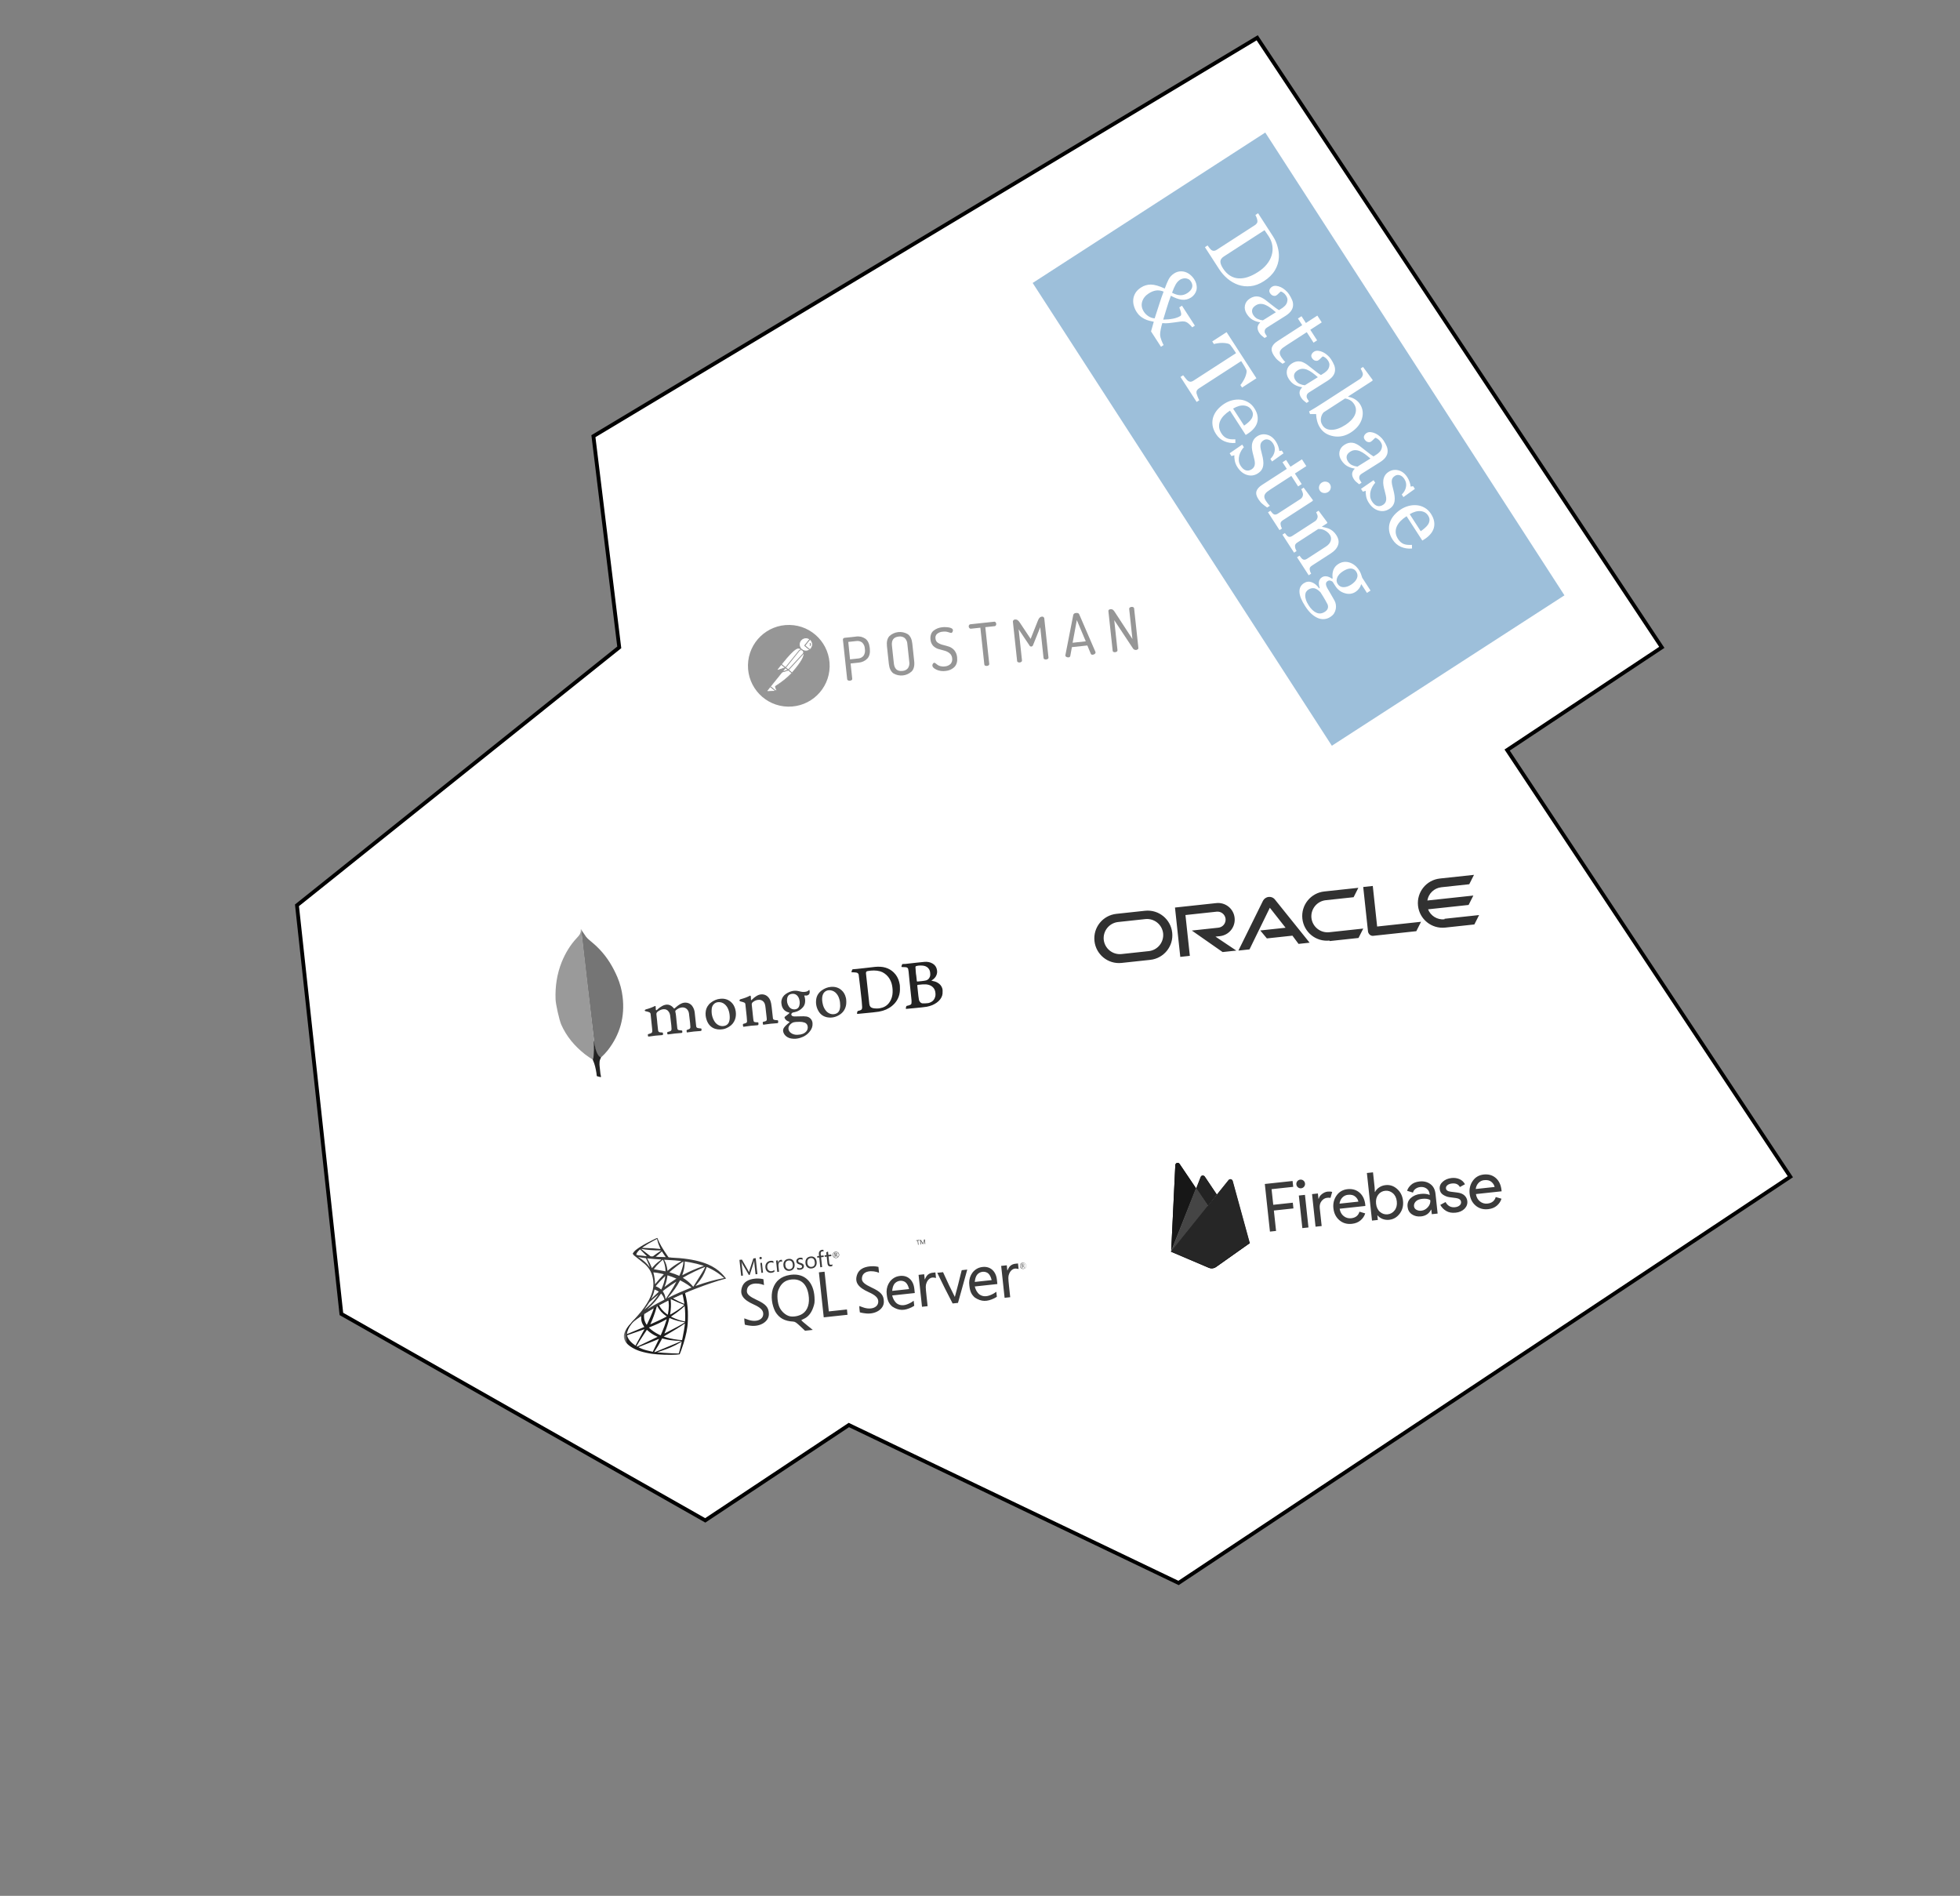 <svg width="517" height="500" viewBox="0 0 517 500" fill="none" xmlns="http://www.w3.org/2000/svg">
<rect x="0" y="0" width="517" height="500" fill="#808080" stroke="none"/>
<path d="M163.345 170.73L78.336 238.76L90.05 346.53L186.026 400.977L223.911 375.826L310.871 417.48L472.249 310.346L397.545 197.816L438.345 170.73L331.619 9.967L156.528 115.037L163.345 170.73Z" fill="white" stroke="black"/>
<mask id="mask0_5323_14949" style="mask-type:alpha" maskUnits="userSpaceOnUse" x="141" y="231" width="113" height="58">
<path d="M248.358 231.468L141.766 242.936L146.641 288.258L253.233 276.791L248.358 231.468Z" fill="#D9D9D9"/>
</mask>
<g mask="url(#mask0_5323_14949)">
<path d="M153.322 245.195L154.575 247.043C154.84 247.372 155.139 247.672 155.468 247.937C156.435 248.716 157.365 249.542 158.214 250.442C160.231 252.573 161.701 255.022 162.853 257.72C163.547 259.369 164.012 261.086 164.223 262.851C164.877 268.123 163.554 272.853 160.297 277.016C159.768 277.678 159.186 278.295 158.557 278.862C158.194 278.902 157.994 278.633 157.818 278.403C157.48 277.956 157.263 277.45 157.121 276.928C156.924 276.303 156.77 275.673 156.742 275.008L156.71 274.709C156.682 274.647 153.208 245.359 153.319 245.196L153.322 245.195Z" fill="#757575"/>
<path d="M153.31 245.131C153.258 245.05 153.222 245.119 153.184 245.166C153.251 245.589 153.143 245.989 152.947 246.376C152.731 246.767 152.419 247.079 152.11 247.414C150.392 249.258 149.115 251.399 148.16 253.742C146.905 256.893 146.418 260.176 146.547 263.566C146.572 264.792 147.52 269.02 148.037 270.213C149.433 273.38 151.602 275.925 154.297 278.048C154.956 278.557 155.652 279.022 156.367 279.462C156.558 279.441 156.561 279.269 156.59 279.136C156.644 278.855 156.678 278.57 156.692 278.284C156.768 277.199 156.761 276.123 156.774 275.045L153.319 245.13L153.31 245.131Z" fill="#9A9A9A"/>
<path d="M158.144 280.218C158.135 279.724 158.335 279.293 158.537 278.862C158.271 278.784 158.055 278.591 157.881 278.372C157.73 278.172 157.595 277.919 157.486 277.703C157.091 276.841 156.926 275.911 156.743 275.004L156.683 274.449C156.587 274.547 156.642 275.272 156.654 275.379C156.695 276.365 156.671 277.338 156.58 278.295C156.557 278.684 156.558 279.073 156.359 279.439C156.364 279.482 156.368 279.525 156.396 279.586C156.9 280.673 157.131 281.812 157.322 282.976L157.368 283.402C157.423 283.912 157.39 283.808 157.834 283.932C158.011 283.978 158.207 283.979 158.389 284.088C158.518 284.074 158.527 283.967 158.518 283.881L158.378 283.185L158.167 281.224C158.11 280.886 158.137 280.538 158.146 280.214L158.144 280.218Z" fill="#232323"/>
<path d="M173.354 269.574L173.572 271.602C173.578 271.683 173.592 271.763 173.612 271.841C173.664 272.079 173.827 272.209 174.051 272.253C174.259 272.285 174.469 272.303 174.679 272.307C174.801 272.308 174.846 272.356 174.874 272.484C174.936 272.936 174.902 272.994 174.459 273.014C173.426 273.071 172.396 273.169 171.376 273.346L171.279 273.356C170.96 273.405 170.931 273.38 170.896 273.06C170.89 273.006 170.897 272.938 170.891 272.885C170.881 272.787 170.942 272.731 171.035 272.721C171.247 272.671 171.441 272.596 171.638 272.535C171.911 272.438 172.051 272.247 172.048 271.964C172.054 271.653 172.02 271.333 171.987 271.025L171.616 267.448C171.609 267.344 171.573 267.244 171.511 267.159C171.45 267.075 171.366 267.01 171.268 266.972C171.012 266.864 170.746 266.784 170.472 266.734C170.389 266.716 170.308 266.712 170.237 266.678C170.032 266.605 170.008 266.433 170.183 266.305C170.245 266.259 170.323 266.223 170.401 266.201C171.198 265.994 171.972 265.707 172.711 265.345C172.866 265.274 172.907 265.284 172.939 265.442C172.963 265.538 172.962 265.657 172.958 265.75C172.951 265.927 172.969 266.099 172.987 266.261C172.994 266.327 173.015 266.393 173.085 266.426C173.156 266.459 173.219 266.411 173.276 266.366C173.534 266.121 173.792 265.891 174.08 265.687C174.494 265.399 174.94 265.135 175.44 265.014C176.047 264.868 176.596 264.97 177.107 265.32C177.319 265.473 177.511 265.652 177.677 265.853C177.832 266.034 177.845 266.037 178.004 265.885C178.472 265.456 178.969 265.066 179.517 264.764C180.091 264.445 180.701 264.34 181.337 264.487C181.988 264.646 182.463 265.041 182.782 265.614C183.048 266.071 183.193 266.557 183.249 267.075L183.634 270.65C183.659 270.891 183.773 271.031 184.022 271.122C184.286 271.193 184.572 271.211 184.844 271.236C185.022 271.257 185.022 271.257 185.041 271.432C185.062 271.875 185.025 271.906 184.594 271.925C183.517 271.98 182.444 272.096 181.379 272.271C181.166 272.308 181.166 272.308 181.131 272.095L181.124 272.029C181.071 271.669 181.071 271.669 181.41 271.553L181.747 271.422C181.861 271.382 181.959 271.304 182.024 271.202C182.089 271.099 182.117 270.978 182.105 270.857L182.036 269.852L181.729 267.24C181.693 267.008 181.619 266.783 181.509 266.575C181.088 265.797 180.323 265.583 179.623 265.739C179.095 265.85 178.651 266.113 178.244 266.468C178.157 266.545 178.1 266.632 178.128 266.764C178.34 267.606 178.351 268.469 178.457 269.321L178.657 271.176C178.692 271.51 178.843 271.656 179.172 271.701L179.802 271.769C179.897 271.772 179.954 271.807 179.966 271.913L179.976 272.011C180.003 272.386 179.979 272.406 179.604 272.442C178.531 272.503 177.464 272.633 176.415 272.785C176.055 272.838 176.021 272.801 175.999 272.435C175.989 272.219 176.013 272.204 176.21 272.142L176.641 272.015C177.023 271.893 177.151 271.731 177.133 271.314L177.075 270.416L176.76 267.736C176.698 267.405 176.592 267.093 176.377 266.806C176.057 266.34 175.613 266.132 175.039 266.166C174.46 266.189 173.977 266.456 173.524 266.774C173.211 267.005 173.089 267.252 173.157 267.637L173.367 269.585L173.354 269.574ZM198.503 266.951L198.705 268.832C198.722 268.966 198.745 269.099 198.775 269.23C198.79 269.318 198.833 269.399 198.898 269.46C198.963 269.521 199.047 269.56 199.135 269.569C199.373 269.612 199.614 269.627 199.855 269.614C199.99 269.613 200.022 269.663 200.048 269.769L200.058 269.862C200.094 270.331 200.047 270.39 199.59 270.412C198.568 270.455 197.557 270.577 196.548 270.74L196.159 270.795C196.079 270.804 196.057 270.767 196.029 270.715C195.97 270.534 195.949 270.343 195.968 270.154C195.973 270.073 196.024 270.049 196.102 270.018C196.294 269.971 196.456 269.913 196.638 269.862C196.964 269.746 197.069 269.598 197.045 269.251L196.963 268.126L196.61 264.843C196.584 264.603 196.475 264.467 196.25 264.382C195.996 264.274 195.732 264.209 195.454 264.144C195.371 264.126 195.288 264.107 195.217 264.074C195.031 263.973 194.991 263.803 195.145 263.651C195.214 263.58 195.303 263.533 195.4 263.514C196.24 263.289 197.047 263.013 197.813 262.607C197.903 262.558 197.946 262.579 197.994 262.655C198.043 262.73 198.067 262.823 198.062 262.917L198.09 263.548C198.099 263.628 198.072 263.748 198.141 263.772C198.227 263.817 198.268 263.691 198.331 263.653C198.689 263.28 199.095 262.955 199.537 262.686C199.93 262.446 200.342 262.276 200.826 262.251C201.726 262.209 202.416 262.594 202.914 263.336C203.173 263.727 203.313 264.17 203.404 264.634L203.548 265.606L203.879 268.553C203.917 268.779 204.013 268.917 204.248 268.973C204.491 269.026 204.738 269.058 204.987 269.069C205.205 269.073 205.221 269.111 205.256 269.31L205.263 269.376C205.286 269.833 205.26 269.849 204.803 269.87C203.801 269.924 202.804 270.032 201.814 270.192C201.682 270.22 201.547 270.221 201.425 270.248C201.345 270.256 201.29 270.248 201.268 270.17C201.223 269.999 201.177 269.829 201.197 269.637C201.202 269.556 201.238 269.511 201.329 269.488L201.934 269.324C202.143 269.247 202.247 269.093 202.253 268.894L202.239 268.517L201.926 265.73C201.891 265.41 201.843 265.091 201.742 264.778C201.508 264.112 200.935 263.68 200.222 263.687C199.6 263.687 199.061 263.907 198.587 264.295C198.35 264.482 198.267 264.72 198.297 265.001L198.514 267.016C198.51 266.977 198.51 266.977 198.523 266.975L198.503 266.951Z" fill="#3B3B3B"/>
<path d="M237.18 258.972C236.929 258.013 236.474 257.185 235.765 256.492C235.147 255.879 234.384 255.432 233.546 255.192C232.669 254.936 231.762 254.925 230.852 254.996C230.477 255.022 225.389 255.651 225.007 255.625C224.912 255.621 224.849 255.655 224.803 255.741C224.747 255.846 224.69 255.956 224.662 256.067C224.541 256.445 224.538 256.418 224.93 256.429C225.256 256.448 225.566 256.442 225.883 256.502C226.174 256.566 226.391 256.704 226.49 257.004C226.532 257.148 227.065 261.841 227.301 264.03L227.415 265.599C227.414 265.72 227.414 265.842 227.386 265.952C227.349 266.118 227.271 266.261 227.118 266.347C226.951 266.448 226.766 266.519 226.573 266.553C226.216 266.631 226.165 266.652 226.088 267.065L226.065 267.215C226.057 267.392 226.073 267.417 226.246 267.398L230.24 267.008L231.8 266.814L232.866 266.564C234.069 266.205 235.109 265.58 235.955 264.666C236.438 264.138 236.812 263.519 237.055 262.847C237.349 262.059 237.422 261.227 237.373 260.397C237.389 259.923 237.31 259.445 237.18 258.973V258.972ZM235.448 261.075C235.487 261.935 235.403 262.78 235.043 263.575C234.587 264.61 233.86 265.376 232.778 265.735C232.308 265.884 231.833 265.985 231.322 265.972C230.957 265.972 230.607 265.968 230.26 265.884C229.636 265.734 229.382 265.386 229.307 264.801L228.427 256.757C228.376 256.277 228.579 256.148 228.923 256.096C229.439 256.001 229.975 255.956 230.501 255.953C231.061 255.947 231.619 256.02 232.158 256.17C232.56 256.289 232.939 256.471 233.283 256.711C234.07 257.248 234.633 257.968 234.995 258.848C235.288 259.559 235.408 260.302 235.449 261.053L235.448 261.075ZM248.615 260.982C248.606 260.902 248.599 260.835 248.577 260.757C248.378 260.035 247.93 259.517 247.284 259.154C246.868 258.916 246.407 258.777 245.939 258.692C245.856 258.674 245.786 258.654 245.705 258.65C245.712 258.582 245.75 258.564 245.789 258.546C246.041 258.383 246.279 258.21 246.484 257.985C246.861 257.594 247.084 257.137 247.172 256.601C247.222 256.313 247.191 256.032 247.133 255.741C247.075 255.4 246.94 255.076 246.739 254.794C246.538 254.511 246.276 254.278 245.972 254.111C245.308 253.723 244.569 253.614 243.82 253.681C242.376 253.809 240.925 253.992 239.485 254.147C239.071 254.192 238.661 254.262 238.226 254.243C238.144 254.238 238.026 254.225 237.978 254.324C237.899 254.508 237.8 254.694 237.783 254.898C237.779 254.993 237.812 255.043 237.92 255.045L238.855 255.08C239.222 255.095 239.498 255.268 239.558 255.585C239.608 255.804 239.645 256.025 239.668 256.248L239.91 258.746L240.428 263.684C240.459 263.977 240.451 264.262 240.427 264.561C240.424 264.656 240.394 264.747 240.34 264.825C240.286 264.902 240.211 264.963 240.124 264.999C239.866 265.108 239.621 265.215 239.34 265.245C239.265 265.246 239.192 265.273 239.133 265.321C239.074 265.368 239.034 265.435 239.018 265.509C238.977 265.635 238.948 265.773 238.938 265.896C238.929 266.059 238.975 266.109 239.133 266.072C239.252 266.046 243.667 265.679 244.485 265.51C244.974 265.404 245.449 265.285 245.924 265.086C246.735 264.729 247.469 264.258 248.012 263.538C248.462 262.949 248.686 262.277 248.632 261.527C248.652 261.349 248.634 261.176 248.614 260.989L248.615 260.982ZM241.555 256.21L241.479 255.139C241.458 254.938 241.528 254.837 241.723 254.774C242.036 254.674 242.36 254.667 242.681 254.645C243.004 254.637 243.315 254.644 243.646 254.703C244.25 254.814 244.741 255.099 245.069 255.629C245.218 255.871 245.311 256.142 245.343 256.424C245.397 256.796 245.408 257.16 245.301 257.535C245.127 258.053 244.802 258.412 244.291 258.562C243.78 258.712 242.295 258.831 242.069 258.855C241.868 258.877 241.851 258.852 241.829 258.652L241.694 257.395C241.621 257.008 241.574 256.616 241.554 256.222L241.555 256.21ZM246.662 262.922C246.501 263.547 246.131 264.007 245.568 264.294C245.261 264.449 244.949 264.559 244.611 264.573C244.195 264.604 243.784 264.662 243.362 264.627C242.789 264.567 242.477 264.06 242.396 263.678C242.256 263.004 242.221 262.306 242.154 261.8L241.965 260.039C241.942 259.824 241.961 259.756 242.188 259.731L243.445 259.61L244.31 259.616C244.924 259.685 245.496 259.854 245.973 260.273C246.36 260.61 246.597 261.043 246.69 261.533C246.779 261.995 246.802 262.452 246.676 262.911L246.662 262.922Z" fill="#232323"/>
<path d="M212.329 262.549L212.681 262.565C213.057 262.539 213.483 262.358 213.56 261.823C213.606 261.567 213.578 261.302 213.478 261.061C213.398 261.07 213.365 261.141 213.328 261.172C213.145 261.354 212.928 261.472 212.691 261.524C212.216 261.63 211.733 261.654 211.247 261.531L210.569 261.375C210.097 261.275 209.61 261.264 209.133 261.342C208.458 261.469 207.842 261.764 207.276 262.149C206.673 262.565 206.276 263.134 206.137 263.865C206.062 264.292 206.094 264.719 206.193 265.141C206.432 266.101 207.012 266.727 207.958 266.99C208.013 266.998 208.056 267.019 208.11 267.028C208.237 267.081 208.258 267.147 208.161 267.252L207.851 267.514L207.104 268.094C206.916 268.236 206.9 268.333 206.989 268.538C207.096 268.779 207.267 268.985 207.485 269.133C207.685 269.27 207.906 269.374 208.14 269.441C208.293 269.491 208.296 269.523 208.176 269.654L207.474 270.283C207.241 270.505 207.008 270.728 206.822 271.001C206.691 271.175 206.605 271.379 206.572 271.595C206.538 271.81 206.559 272.031 206.631 272.236C206.78 272.689 207.068 273.083 207.453 273.363C207.835 273.647 208.281 273.831 208.752 273.898C209.522 274.032 210.298 273.961 211.043 273.732C212.115 273.414 213.02 272.828 213.683 271.923C214.145 271.32 214.382 270.647 214.327 269.878C214.309 269.432 214.133 269.008 213.831 268.679C213.528 268.351 213.119 268.141 212.677 268.085L211.942 268.029L209.719 268.071C209.477 268.083 209.233 268.069 209.019 267.97C208.748 267.837 208.649 267.538 208.788 267.32C208.892 267.161 209.028 267.052 209.214 267.018L209.637 266.933C210.471 266.756 211.225 266.31 211.781 265.663C212.078 265.322 212.272 264.903 212.339 264.455C212.438 263.864 212.373 263.266 212.177 262.695C212.122 262.553 212.133 262.537 212.322 262.544L212.329 262.549ZM209.773 269.548C209.854 269.553 209.933 269.53 210.013 269.522C210.576 269.488 211.155 269.466 211.718 269.556C211.902 269.589 212.083 269.637 212.26 269.7C212.825 269.935 213.08 270.421 213.071 270.976C213.056 271.585 212.768 272.047 212.278 272.384C211.952 272.617 211.574 272.744 211.178 272.827C211.033 272.856 210.897 272.857 210.751 272.873C210.286 272.937 209.826 272.933 209.365 272.793C209.046 272.705 208.773 272.56 208.521 272.343C208.004 271.927 207.695 271.096 208.318 270.326C208.702 269.89 209.154 269.562 209.773 269.548ZM210.846 265.22C210.642 265.957 210.051 266.237 209.428 266.21C208.859 266.19 208.412 265.928 208.091 265.449C207.671 264.805 207.503 264.109 207.623 263.353C207.71 262.79 208 262.34 208.577 262.183C209.309 261.969 210.056 262.159 210.513 262.866C210.747 263.206 210.879 263.636 210.947 264.263C210.96 264.519 210.945 264.871 210.847 265.219L210.846 265.22ZM193.936 266.121C193.739 265.413 193.402 264.788 192.849 264.294C192.027 263.559 191.055 263.302 190 263.412C189.078 263.498 188.241 263.858 187.517 264.422C186.804 264.96 186.324 265.751 186.175 266.632C186.032 267.431 186.129 268.217 186.389 268.984C187.082 271.043 188.809 271.774 190.741 271.432C191.311 271.331 191.838 271.085 192.33 270.775C193.066 270.33 193.564 269.697 193.869 268.895C194.108 268.235 194.169 267.553 194.075 266.793L193.935 266.12L193.936 266.121ZM192.361 269.287C192.298 269.598 192.145 269.883 191.923 270.108C191.7 270.334 191.416 270.489 191.106 270.556C190.529 270.699 189.965 270.612 189.434 270.317C189.05 270.094 188.725 269.781 188.486 269.407C187.818 268.345 187.598 267.181 187.748 265.95C187.798 265.569 187.957 265.21 188.204 264.915C188.649 264.408 189.211 264.24 189.867 264.305C190.497 264.372 190.998 264.655 191.436 265.122C191.875 265.588 192.115 266.155 192.287 266.759C192.374 267.059 192.408 267.38 192.443 267.578C192.511 268.219 192.515 268.756 192.37 269.287H192.361ZM223.104 263.092C222.923 262.328 222.558 261.652 221.947 261.124C221.142 260.415 220.172 260.181 219.13 260.279C218.234 260.362 217.435 260.705 216.721 261.227C215.922 261.827 215.412 262.609 215.291 263.608C215.134 264.701 215.369 265.813 215.952 266.749C216.492 267.636 217.305 268.156 218.322 268.317C219.447 268.492 220.474 268.247 221.435 267.644C222.27 267.123 222.825 266.388 223.087 265.441C223.245 264.884 223.261 264.303 223.203 263.633C223.204 263.512 223.153 263.301 223.105 263.091L223.104 263.092ZM221.551 265.972C221.414 266.716 221.012 267.231 220.263 267.42C219.711 267.561 219.164 267.484 218.648 267.216C218.204 266.98 217.87 266.638 217.609 266.221C217.319 265.78 217.132 265.301 217.025 264.8C216.877 264.181 216.811 263.568 216.89 262.925C216.905 262.798 216.932 262.673 216.972 262.551C217.245 261.577 218.026 261.061 219.024 261.17C219.694 261.246 220.226 261.554 220.658 262.061C221.077 262.556 221.313 263.124 221.463 263.752C221.529 264.002 221.572 264.267 221.582 264.495C221.638 265.015 221.651 265.5 221.545 265.984L221.551 265.972Z" fill="#3B3B3B"/>
</g>
<mask id="mask1_5323_14949" style="mask-type:alpha" maskUnits="userSpaceOnUse" x="283" y="214" width="113" height="58">
<path d="M390.342 214.429L283.75 225.896L288.626 271.219L395.218 259.752L390.342 214.429Z" fill="#D9D9D9"/>
</mask>
<g mask="url(#mask1_5323_14949)">
<path d="M332.428 245.397L339.103 244.679L334.953 239.406L329.588 250.388L326.659 250.703L333.158 237.54C333.448 237.027 333.956 236.628 334.637 236.554C335.25 236.488 335.823 236.701 336.217 237.143L345.445 248.623L342.524 248.937L340.912 246.768L334.168 247.493L332.428 245.397ZM363.256 244.355L362.106 233.66L359.584 233.931L360.845 245.648C360.881 245.988 361.046 246.246 361.281 246.497C361.581 246.739 361.87 246.847 362.211 246.81L373.587 245.586L374.836 243.109L363.256 244.355ZM321.77 246.897C324.223 246.633 325.917 244.453 325.661 242.069C325.397 239.616 323.216 237.922 320.832 238.178L309.932 239.351L311.332 252.362L313.852 252.091L312.694 241.327L320.936 240.44C321.496 240.383 322.055 240.549 322.493 240.902C322.931 241.255 323.212 241.766 323.276 242.325C323.332 242.884 323.167 243.443 322.814 243.881C322.461 244.319 321.95 244.6 321.392 244.664L314.376 245.418L322.498 251.091L326.108 250.702L320.613 247.021L321.77 246.897ZM295.862 253.957C292.251 254.346 289.075 251.724 288.694 248.182C288.306 244.571 290.927 241.396 294.47 241.015L302.031 240.201C305.642 239.813 308.818 242.434 309.199 245.976C309.587 249.587 306.966 252.763 303.424 253.144L295.862 253.957ZM303.038 250.842C304.155 250.715 305.178 250.153 305.883 249.277C306.589 248.401 306.921 247.283 306.807 246.164C306.68 245.046 306.118 244.024 305.242 243.318C304.367 242.613 303.248 242.281 302.129 242.395L294.908 243.171C293.791 243.298 292.768 243.861 292.063 244.736C291.357 245.612 291.025 246.731 291.139 247.85C291.266 248.967 291.828 249.989 292.704 250.695C293.58 251.401 294.698 251.733 295.817 251.619L303.038 250.842ZM350.699 248.058C347.088 248.446 343.913 245.825 343.532 242.283C343.143 238.672 345.765 235.496 349.307 235.115L358.299 234.148L357.049 236.625L349.692 237.417C348.574 237.544 347.552 238.106 346.846 238.982C346.141 239.858 345.809 240.976 345.922 242.095C346.049 243.212 346.611 244.235 347.487 244.94C348.363 245.646 349.481 245.978 350.6 245.864L359.592 244.897L358.342 247.375L350.712 248.195L350.699 248.058ZM381.037 242.451C379.138 242.655 377.355 241.538 376.687 239.819L387.382 238.668L388.632 236.191L376.507 237.495C376.793 235.672 378.289 234.203 380.197 233.998L387.554 233.206L388.804 230.729L379.811 231.696C376.2 232.085 373.655 235.322 374.036 238.864C374.424 242.475 377.661 245.02 381.203 244.639L388.901 243.811L390.151 241.333L381.023 242.315L381.037 242.451Z" fill="#313131"/>
</g>
<mask id="mask2_5323_14949" style="mask-type:alpha" maskUnits="userSpaceOnUse" x="192" y="142" width="113" height="58">
<path d="M299.471 142.867L192.879 154.334L197.755 199.656L304.347 188.189L299.471 142.867Z" fill="#D9D9D9"/>
</mask>
<g mask="url(#mask2_5323_14949)">
<path d="M223.463 179.131L222.343 168.716C222.329 168.587 222.365 168.47 222.453 168.379C222.555 168.27 222.68 168.224 222.825 168.209L225.766 167.892C226.629 167.751 227.512 167.949 228.248 168.438C228.899 168.905 229.296 169.724 229.421 170.881L229.436 171.026C229.561 172.183 229.347 173.068 228.795 173.68C228.181 174.315 227.344 174.698 226.456 174.761L224.367 174.986L224.799 179.004C224.815 179.148 224.764 179.284 224.643 179.362C224.371 179.554 224.033 179.59 223.726 179.461C223.589 179.394 223.479 179.276 223.463 179.131ZM224.217 173.896L226.323 173.67C226.889 173.641 227.414 173.39 227.775 172.961C228.112 172.469 228.241 171.854 228.143 171.246L228.122 171.053C228.107 170.454 227.85 169.88 227.414 169.455C226.971 169.112 226.403 168.978 225.844 169.071L223.755 169.296L224.217 173.896Z" fill="#969696"/>
<path d="M234.458 175.103L233.956 170.442C233.832 169.285 234.044 168.384 234.596 167.772C235.91 166.541 237.887 166.328 239.45 167.249C240.119 167.73 240.516 168.549 240.643 169.723L241.144 174.384C241.27 175.557 241.057 176.442 240.505 177.054C239.176 178.302 237.199 178.515 235.634 177.578C234.979 177.079 234.584 176.276 234.458 175.103ZM235.776 174.961C235.933 176.424 236.688 177.091 238.038 176.945C238.604 176.917 239.13 176.665 239.49 176.236C239.825 175.729 239.954 175.113 239.842 174.524L239.341 169.863C239.325 169.263 239.068 168.689 238.632 168.264C238.189 167.922 237.622 167.788 237.063 167.88C235.712 168.025 235.115 168.821 235.274 170.3L235.776 174.961Z" fill="#969696"/>
<path d="M245.938 175.573C245.919 175.396 245.964 175.212 246.063 175.071C246.13 174.934 246.264 174.822 246.407 174.791C246.553 174.791 246.674 174.859 246.781 174.945C246.94 175.058 247.1 175.188 247.278 175.331C247.508 175.501 247.764 175.62 248.048 175.687C248.431 175.776 248.826 175.815 249.21 175.757C249.776 175.729 250.319 175.492 250.733 175.106C251.095 174.693 251.247 174.14 251.158 173.613C251.119 173.097 250.888 172.618 250.479 172.288C250.087 171.972 249.622 171.729 249.121 171.605C248.604 171.481 248.083 171.326 247.546 171.172C247.025 171.017 246.539 170.728 246.156 170.346C245.735 169.904 245.492 169.312 245.443 168.7C245.373 168.203 245.434 167.709 245.596 167.252C245.733 166.864 245.988 166.511 246.335 166.262C246.652 166.033 246.988 165.834 247.363 165.696C247.739 165.559 248.135 165.467 248.537 165.424C249.164 165.356 249.785 165.387 250.399 165.5C250.998 165.631 251.331 165.855 251.364 166.16C251.365 166.323 251.334 166.489 251.254 166.644C251.189 166.797 251.038 166.911 250.878 166.928C250.628 166.874 250.394 166.817 250.157 166.729C249.685 166.569 249.176 166.526 248.68 166.595C248.146 166.62 247.631 166.822 247.21 167.144C246.838 167.46 246.663 167.951 246.763 168.428C246.795 168.879 247.019 169.294 247.402 169.529C247.82 169.793 248.28 169.988 248.764 170.098C249.281 170.222 249.802 170.377 250.34 170.547C250.88 170.732 251.356 171.071 251.728 171.503C252.158 172.026 252.407 172.682 252.464 173.359C252.578 174.419 252.359 175.256 251.791 175.87C251.16 176.507 250.307 176.891 249.42 176.954C248.604 177.074 247.778 176.952 247.027 176.626C246.341 176.293 245.98 175.958 245.938 175.573Z" fill="#969696"/>
<path d="M255.528 165.274C255.513 165.129 255.529 164.981 255.614 164.858C255.682 164.737 255.804 164.659 255.932 164.645L262.249 163.966C262.376 163.936 262.529 164.001 262.605 164.106C262.698 164.21 262.762 164.35 262.777 164.494C262.793 164.639 262.778 164.803 262.694 164.926C262.641 165.045 262.505 165.141 262.375 165.139L259.9 165.405L260.942 175.097C260.958 175.242 260.907 175.377 260.786 175.456C260.514 175.647 260.176 175.684 259.87 175.554C259.734 175.504 259.656 175.382 259.64 175.237L258.598 165.545L256.09 165.815C255.962 165.829 255.81 165.78 255.734 165.675C255.609 165.574 255.544 165.419 255.528 165.274Z" fill="#969696"/>
<path d="M268.289 174.308L267.192 164.102C267.111 163.801 267.288 163.49 267.589 163.408C267.651 163.385 267.714 163.379 267.797 163.386C268.214 163.341 268.581 163.578 268.929 164.093L271.858 168.493L273.817 163.568C274.063 162.988 274.371 162.679 274.757 162.637C275.057 162.556 275.368 162.734 275.449 163.034C275.47 163.081 275.477 163.145 275.466 163.195L276.564 173.401C276.58 173.546 276.53 173.681 276.408 173.76C276.136 173.951 275.798 173.988 275.492 173.858C275.356 173.808 275.276 173.67 275.263 173.541L274.389 165.425L272.516 170.081C272.46 170.315 272.283 170.48 272.044 170.522C271.817 170.53 271.608 170.406 271.52 170.188L268.692 165.956L269.574 174.169C269.59 174.314 269.54 174.45 269.418 174.528C269.3 174.638 269.144 174.704 268.999 174.719C268.839 174.736 268.676 174.722 268.537 174.639C268.385 174.59 268.29 174.47 268.289 174.308Z" fill="#969696"/>
<path d="M281.013 172.874C281.008 172.826 281.02 172.793 281.031 172.743L283.099 162.196C283.163 161.88 283.405 161.708 283.839 161.661C284.273 161.614 284.561 161.729 284.675 162.025L288.962 171.954C288.964 171.97 288.965 171.987 288.967 172.003C288.969 172.019 288.971 172.035 288.972 172.051C288.99 172.212 288.909 172.367 288.773 172.463C288.608 172.594 288.42 172.663 288.226 172.668C288.02 172.723 287.814 172.614 287.728 172.428L286.81 170.234L282.743 170.672L282.312 173.01C282.27 173.226 282.075 173.377 281.863 173.368C281.67 173.388 281.488 173.36 281.315 173.265C281.144 173.186 281.03 173.035 281.013 172.874ZM282.928 169.515L286.399 169.141L284.041 163.542L282.928 169.515Z" fill="#969696"/>
<path d="M293.491 171.597L292.371 161.181C292.338 160.876 292.531 160.709 292.965 160.662C293.174 160.64 293.374 160.683 293.532 160.796C293.728 160.954 293.911 161.146 294.034 161.377L298.706 168.532L297.852 160.592C297.836 160.447 297.903 160.31 298.008 160.234C298.28 160.042 298.618 160.005 298.924 160.135C299.044 160.187 299.138 160.307 299.153 160.452L300.276 170.883C300.291 171.028 300.241 171.163 300.119 171.241C299.983 171.337 299.844 171.401 299.667 171.42C299.295 171.444 298.95 171.253 298.783 170.914L293.91 163.552L294.763 171.476C294.778 171.621 294.728 171.756 294.606 171.834C294.334 172.026 293.996 172.063 293.69 171.933C293.585 171.863 293.491 171.743 293.491 171.597Z" fill="#969696"/>
<path d="M218.841 175.817C218.962 169.868 214.24 164.942 208.291 164.821C202.342 164.7 197.416 169.422 197.295 175.371C197.174 181.32 201.896 186.246 207.845 186.367C213.794 186.488 218.72 181.766 218.841 175.817Z" fill="#969696"/>
<path d="M211.518 171.35L207.485 176.356L206.07 175.216C210.04 170.288 210.522 170.631 211.518 171.35Z" fill="white"/>
<path d="M207.499 176.461C207.47 176.464 207.441 176.453 207.417 176.434L205.994 175.288C205.947 175.25 205.94 175.186 205.978 175.139C210.012 170.132 210.533 170.507 211.576 171.256C211.623 171.294 211.637 171.357 211.6 171.411L207.573 176.417C207.554 176.441 207.527 176.458 207.499 176.461ZM206.221 175.192L207.471 176.198L211.365 171.365C210.496 170.755 209.94 170.592 206.221 175.192Z" fill="#969696"/>
<path d="M208.922 177.506L207.555 176.404L211.588 171.398C212.933 172.487 211.345 174.668 208.922 177.506Z" fill="white"/>
<path d="M208.936 177.615C208.901 177.619 208.878 177.607 208.855 177.588L207.487 176.486C207.463 176.467 207.453 176.44 207.45 176.411C207.447 176.383 207.458 176.353 207.47 176.33L211.504 171.324C211.542 171.277 211.606 171.27 211.653 171.308C211.958 171.541 212.146 171.887 212.179 172.263C212.293 173.45 211.1 175.107 209.003 177.565C208.985 177.603 208.965 177.612 208.936 177.615ZM207.706 176.391C208.47 177.012 208.783 177.259 208.909 177.36C210.527 175.449 212.077 173.509 211.968 172.3C211.945 172.016 211.815 171.75 211.602 171.565L207.706 176.391Z" fill="#969696"/>
<path d="M206.104 175.24L207.11 176.05C207.126 176.063 207.129 176.091 207.117 176.114C207.111 176.122 207.104 176.123 207.098 176.131L205.261 176.737C205.171 176.769 205.064 176.715 205.033 176.625C205.013 176.57 205.027 176.504 205.065 176.457L206.041 175.247C206.06 175.23 206.089 175.227 206.104 175.24Z" fill="white"/>
<path d="M205.234 176.849C205.078 176.866 204.937 176.752 204.92 176.596C204.912 176.518 204.932 176.444 204.984 176.388L205.959 175.178C206.01 175.115 206.109 175.104 206.172 175.155L207.178 175.965C207.241 176.016 207.251 176.115 207.201 176.178C207.182 176.202 207.155 176.219 207.127 176.229L205.29 176.836C205.277 176.844 205.256 176.847 205.234 176.849ZM206.087 175.365L205.149 176.528C205.13 176.552 205.127 176.588 205.144 176.615C205.162 176.642 205.192 176.653 205.226 176.642L206.952 176.068L206.087 175.365Z" fill="#969696"/>
<path d="M213.641 168.587C212.882 168.001 211.784 168.141 211.198 168.9C210.612 169.659 210.752 170.757 211.511 171.343C212.138 171.828 213.006 171.828 213.63 171.352L212.286 170.269L213.641 168.587Z" fill="white"/>
<path d="M212.775 171.804C211.761 171.913 210.842 171.179 210.733 170.164C210.624 169.15 211.357 168.231 212.372 168.122C212.847 168.071 213.329 168.205 213.704 168.495C213.751 168.533 213.758 168.597 213.72 168.644L212.436 170.247L213.693 171.26C213.74 171.298 213.748 171.369 213.71 171.416C213.704 171.424 213.697 171.432 213.69 171.432C213.432 171.64 213.116 171.767 212.775 171.804ZM212.403 168.341C211.509 168.437 210.856 169.247 210.953 170.141C211.049 171.035 211.858 171.687 212.752 171.591C213.001 171.564 213.243 171.481 213.451 171.343L212.217 170.349C212.17 170.311 212.163 170.247 212.201 170.2L213.486 168.605C213.169 168.395 212.786 168.3 212.403 168.341Z" fill="#969696"/>
<path d="M213.682 168.604L213.652 168.586L212.289 170.269L213.633 171.351C213.746 171.267 213.851 171.17 213.939 171.06C214.547 170.306 214.43 169.213 213.682 168.604Z" fill="white"/>
<path d="M213.641 171.459C213.612 171.462 213.582 171.451 213.56 171.439L212.216 170.356C212.169 170.318 212.162 170.254 212.2 170.207L213.555 168.525C213.593 168.478 213.657 168.471 213.704 168.509L213.735 168.528C214.528 169.167 214.661 170.33 214.021 171.124C213.926 171.242 213.815 171.347 213.689 171.44C213.683 171.447 213.662 171.457 213.641 171.459ZM212.441 170.253L213.629 171.216C213.708 171.15 213.786 171.077 213.849 170.992C214.4 170.308 214.314 169.312 213.657 168.737L212.441 170.253Z" fill="#969696"/>
<path d="M211.724 171.515C211.441 171.287 211.023 171.332 210.795 171.615L207.191 176.087L207.938 176.688L211.807 172.482C212.05 172.212 212.034 171.79 211.763 171.546C211.748 171.534 211.74 171.527 211.724 171.515Z" fill="white"/>
<path d="M207.95 176.803C207.922 176.806 207.892 176.795 207.869 176.783L207.123 176.181C207.075 176.143 207.069 176.079 207.107 176.032L210.71 171.56C210.976 171.23 211.465 171.177 211.795 171.443C212.126 171.709 212.178 172.199 211.912 172.529C211.9 172.545 211.893 172.553 211.881 172.568L208.012 176.775C207.991 176.784 207.971 176.793 207.95 176.803ZM207.341 176.079L207.923 176.547L211.72 172.413C211.933 172.189 211.924 171.839 211.7 171.626C211.476 171.413 211.126 171.422 210.913 171.646C210.9 171.662 210.887 171.67 210.874 171.686L207.341 176.079Z" fill="#969696"/>
<path d="M204.586 181.017C204.553 181.042 204.536 181.087 204.548 181.129L204.815 181.883C204.863 181.992 204.819 182.119 204.709 182.167C204.627 182.204 204.532 182.186 204.468 182.128L203.172 181.083L206.604 176.824L207.926 176.703L208.924 177.507C208.717 177.716 207.56 179.104 204.586 181.017Z" fill="white"/>
<path d="M204.634 182.282C204.549 182.291 204.46 182.265 204.396 182.207L203.1 181.162C203.052 181.124 203.045 181.061 203.083 181.013L206.516 176.754C206.535 176.73 206.562 176.72 206.591 176.717L207.92 176.596C207.948 176.592 207.978 176.604 207.994 176.616L208.992 177.421C209.039 177.459 209.046 177.522 209.008 177.57L209.002 177.577L208.931 177.65C207.902 178.765 206.469 179.924 204.65 181.096L204.91 181.843C204.961 181.982 204.913 182.137 204.793 182.222C204.746 182.256 204.691 182.276 204.634 182.282ZM203.312 181.068L204.529 182.042C204.563 182.089 204.629 182.103 204.683 182.069C204.729 182.035 204.744 181.969 204.709 181.915L204.442 181.162C204.41 181.072 204.443 180.975 204.524 180.923C206.323 179.768 207.743 178.617 208.766 177.517L207.893 176.814L206.656 176.925L203.312 181.068Z" fill="#969696"/>
<path d="M202.339 182.1L203.162 181.078L204.679 182.3L202.477 182.386C202.377 182.383 202.304 182.304 202.301 182.211C202.304 182.175 202.314 182.131 202.339 182.1Z" fill="white"/>
<path d="M204.693 182.413L202.485 182.5C202.327 182.503 202.198 182.373 202.195 182.215C202.196 182.151 202.217 182.084 202.255 182.037L203.078 181.015C203.116 180.968 203.18 180.961 203.227 180.999L204.744 182.221C204.791 182.259 204.798 182.323 204.76 182.37C204.748 182.393 204.722 182.41 204.693 182.413ZM203.181 181.234L202.427 182.169C202.408 182.193 202.404 182.215 202.421 182.241C202.431 182.269 202.454 182.281 202.482 182.278L204.39 182.202L203.181 181.234Z" fill="#969696"/>
<path d="M206.259 177.364C206.202 177.37 206.147 177.326 206.141 177.269C206.138 177.241 206.149 177.211 206.161 177.188L207.092 176.033C207.13 175.986 207.193 175.979 207.241 176.017L207.987 176.618C208.034 176.656 208.041 176.72 208.003 176.767C207.991 176.783 207.971 176.8 207.949 176.802L206.272 177.356C206.273 177.363 206.266 177.364 206.259 177.364ZM207.194 176.252L206.568 177.037L207.705 176.663L207.194 176.252Z" fill="#969696"/>
<path d="M207.919 176.704L206.769 177.086C206.686 177.116 206.595 177.069 206.564 176.986C206.544 176.931 206.559 176.872 206.591 176.832L207.174 176.109L207.919 176.704Z" fill="white"/>
<path d="M206.749 177.195C206.6 177.211 206.467 177.103 206.451 176.954C206.443 176.884 206.464 176.809 206.508 176.754L207.091 176.031C207.129 175.984 207.193 175.977 207.24 176.015L207.986 176.617C208.034 176.655 208.04 176.719 208.002 176.766C207.99 176.782 207.97 176.798 207.949 176.8L206.798 177.183C206.785 177.191 206.771 177.193 206.749 177.195ZM207.186 176.251L206.673 176.887C206.653 176.904 206.656 176.932 206.673 176.952C206.682 176.973 206.712 176.984 206.733 176.974L207.689 176.656L207.186 176.251Z" fill="#969696"/>
<path d="M213.799 169.633C213.77 169.571 213.696 169.544 213.634 169.572C213.573 169.6 213.545 169.675 213.573 169.736C213.574 169.751 213.582 169.757 213.59 169.763C213.668 169.891 213.671 170.049 213.591 170.172C213.554 170.226 213.569 170.304 213.624 170.348C213.679 170.392 213.756 170.37 213.8 170.315C213.929 170.107 213.929 169.842 213.799 169.633Z" fill="#969696"/>
</g>
<mask id="mask3_5323_14949" style="mask-type:alpha" maskUnits="userSpaceOnUse" x="296" y="288" width="112" height="58">
<path d="M402.838 288.263L296.246 299.73L301.122 345.053L407.714 333.586L402.838 288.263Z" fill="#D9D9D9"/>
</mask>
<g mask="url(#mask3_5323_14949)">
<path d="M308.934 329.911L309.037 329.642L315.485 313.397L311.153 306.977C310.793 306.447 310.049 306.672 310.018 307.312L308.934 329.911Z" fill="black"/>
<path d="M308.934 329.913L309.037 329.644L315.485 313.399L311.153 306.979C310.793 306.449 310.049 306.674 310.018 307.314L308.934 329.913Z" fill="#171717"/>
<path d="M318.637 317.999L320.962 315.042L317.814 310.348C317.515 309.902 316.907 309.918 316.712 310.417L315.567 313.354L315.539 313.5L318.637 317.999Z" fill="#111111"/>
<path d="M318.637 317.999L320.962 315.042L317.814 310.348C317.515 309.902 316.907 309.918 316.712 310.417L315.567 313.353L315.539 313.5L318.637 317.999Z" fill="#232323"/>
<path d="M315.494 313.236L308.852 330.111L308.922 330.023L309.195 329.877L318.549 318.311L318.643 317.936L315.494 313.236Z" fill="#454545"/>
<path d="M320.764 334.152L329.677 327.844L325.176 311.458C325.035 310.945 324.373 310.808 324.04 311.222L308.852 330.108L318.846 334.358C319.157 334.49 319.496 334.54 319.832 334.504C320.167 334.468 320.488 334.347 320.764 334.152Z" fill="#262626"/>
<path d="M329.594 327.809L325.126 311.548C324.987 311.039 324.431 310.882 324.1 311.294L308.961 330.065L318.846 334.273C319.473 334.539 320.193 334.462 320.749 334.069L329.594 327.809Z" fill="#262626"/>
<path d="M320.747 333.994C320.187 334.391 319.461 334.469 318.829 334.2L308.919 330.018L308.852 330.106L318.846 334.356C319.478 334.625 320.203 334.547 320.764 334.15L329.677 327.842L329.638 327.701L320.747 333.994Z" fill="#171717"/>
<path d="M336.594 324.642L334.981 324.816L333.629 312.257L340.952 311.469L341.118 313.012L335.409 313.626L335.853 317.749L341.01 317.194L341.173 318.704L336.015 319.258L336.594 324.642ZM343.984 312.97C343.785 313.216 343.529 313.357 343.213 313.391C343.063 313.41 342.911 313.397 342.766 313.355C342.621 313.312 342.487 313.24 342.371 313.143C342.252 313.05 342.153 312.934 342.081 312.802C342.008 312.669 341.964 312.523 341.95 312.373C341.931 312.223 341.943 312.071 341.986 311.926C342.028 311.781 342.1 311.646 342.197 311.53C342.29 311.411 342.407 311.313 342.539 311.24C342.672 311.168 342.817 311.123 342.968 311.109C343.118 311.09 343.27 311.103 343.415 311.145C343.56 311.188 343.694 311.26 343.81 311.357C343.929 311.45 344.028 311.566 344.1 311.699C344.173 311.831 344.217 311.978 344.231 312.128C344.25 312.278 344.238 312.429 344.195 312.574C344.153 312.719 344.081 312.854 343.984 312.97ZM345.14 323.723L343.527 323.896L342.602 315.301L344.216 315.128L345.14 323.723ZM348.624 323.348L347.009 323.522L346.085 314.927L347.628 314.761L347.779 316.164L347.848 316.156C347.961 315.671 348.256 315.249 348.733 314.891C349.209 314.532 349.678 314.327 350.166 314.275C350.655 314.222 351.057 314.25 351.4 314.355L350.948 315.931C350.728 315.863 350.438 315.861 350.076 315.9C349.491 315.963 348.998 316.249 348.598 316.76C348.199 317.27 348.038 317.899 348.118 318.648L348.624 323.348ZM356.598 322.766C355.3 322.905 354.198 322.586 353.292 321.807C352.386 321.028 351.861 319.98 351.719 318.658C351.584 317.407 351.863 316.289 352.547 315.304C353.231 314.32 354.21 313.759 355.428 313.628C356.693 313.492 357.767 313.798 358.623 314.546C359.479 315.293 359.98 316.362 360.13 317.754L360.144 318.055L353.363 318.784C353.503 319.644 353.866 320.297 354.452 320.743C354.724 320.959 355.037 321.119 355.372 321.214C355.706 321.308 356.056 321.336 356.402 321.296C357.559 321.171 358.29 320.596 358.594 319.569L360.104 320.01C359.905 320.706 359.493 321.315 358.899 321.835C358.304 322.354 357.538 322.665 356.603 322.766H356.598ZM358.309 316.91C358.22 316.423 357.946 315.98 357.483 315.58C357.02 315.18 356.379 315.025 355.561 315.113C354.964 315.177 354.467 315.42 354.069 315.84C353.671 316.261 353.424 316.797 353.327 317.447L358.3 316.912L358.309 316.91ZM366.473 321.702C365.818 321.773 365.215 321.696 364.665 321.471C364.115 321.245 363.688 320.938 363.376 320.546L363.316 320.551L363.444 321.745L361.901 321.911L360.551 309.36L362.165 309.188L362.591 313.151L362.649 314.352L362.719 314.344C362.932 313.895 363.283 313.503 363.782 313.166C364.28 312.828 364.845 312.625 365.499 312.555C366.611 312.435 367.626 312.769 368.517 313.561C369.409 314.352 369.94 315.395 370.079 316.685C370.218 317.975 369.933 319.115 369.218 320.07C368.503 321.025 367.594 321.575 366.482 321.695L366.473 321.702ZM366.043 320.258C366.792 320.177 367.405 319.825 367.881 319.201C368.357 318.578 368.546 317.795 368.445 316.86C368.345 315.924 367.994 315.202 367.396 314.693C366.798 314.184 366.123 313.97 365.376 314.05C365.01 314.082 364.656 314.193 364.337 314.374C364.019 314.555 363.742 314.802 363.528 315.1C363.057 315.726 362.871 316.501 362.973 317.448C363.075 318.396 363.422 319.121 364.015 319.625C364.608 320.13 365.283 320.341 366.044 320.26L366.043 320.258ZM374.802 320.806C373.898 320.903 373.098 320.715 372.428 320.263C371.759 319.811 371.375 319.14 371.283 318.283C371.182 317.347 371.465 316.575 372.133 315.965C372.802 315.354 373.667 314.993 374.732 314.878C375.68 314.776 376.476 314.868 377.122 315.154L377.095 314.908C377.027 314.275 376.756 313.793 376.283 313.46C375.81 313.126 375.257 312.994 374.625 313.062C374.157 313.113 373.745 313.269 373.389 313.533C373.049 313.772 372.807 314.126 372.707 314.529L371.165 314.057C371.309 313.52 371.649 313.003 372.187 312.503C372.725 312.002 373.472 311.698 374.431 311.595C375.53 311.476 376.477 311.701 377.271 312.266C378.065 312.831 378.525 313.698 378.651 314.866L379.21 320.059L377.675 320.224L377.547 319.03L377.476 319.038C376.938 320.089 376.05 320.682 374.811 320.815L374.802 320.806ZM374.915 319.303C375.581 319.232 376.16 318.918 376.65 318.362C377.14 317.806 377.349 317.19 377.276 316.512C376.78 316.186 376.077 316.074 375.163 316.172C374.38 316.256 373.808 316.49 373.446 316.871C373.085 317.253 372.929 317.672 372.978 318.129C373.023 318.55 373.24 318.863 373.63 319.07C374.02 319.277 374.447 319.356 374.915 319.305V319.303ZM383.933 319.824C382.975 319.927 382.157 319.777 381.48 319.378C380.822 318.996 380.28 318.44 379.915 317.772L381.297 317.02C381.869 318.056 382.705 318.501 383.803 318.383C384.306 318.329 384.706 318.173 385.004 317.915C385.302 317.657 385.431 317.348 385.392 316.986C385.332 316.426 384.9 316.088 384.095 315.974L382.313 315.74C381.749 315.659 381.199 315.447 380.666 315.109C380.133 314.77 379.835 314.286 379.762 313.61C379.681 312.851 379.951 312.197 380.572 311.651C381.194 311.105 381.967 310.783 382.892 310.684C383.651 310.602 384.358 310.708 384.981 310.981C385.605 311.254 386.095 311.71 386.422 312.326L385.081 313.055C384.683 312.33 383.988 312.021 382.994 312.128C382.515 312.179 382.12 312.313 381.815 312.556C381.509 312.799 381.374 313.076 381.41 313.415C381.463 313.906 381.879 314.199 382.657 314.293L384.402 314.513C385.229 314.613 385.86 314.871 386.296 315.285C386.732 315.699 386.979 316.194 387.04 316.766C387.123 317.538 386.876 318.215 386.301 318.797C385.725 319.38 384.939 319.725 383.945 319.832L383.933 319.824ZM392.528 318.899C391.23 319.039 390.128 318.72 389.223 317.942C388.318 317.163 387.792 316.115 387.649 314.793C387.515 313.542 387.793 312.423 388.477 311.439C389.162 310.454 390.14 309.894 391.358 309.763C392.624 309.627 393.697 309.932 394.553 310.679C395.409 311.427 395.91 312.497 396.06 313.889L396.092 314.188L389.312 314.917C389.45 315.777 389.815 316.43 390.4 316.876C390.673 317.091 390.985 317.251 391.32 317.346C391.654 317.441 392.004 317.469 392.349 317.429C393.506 317.304 394.237 316.729 394.541 315.702L396.052 316.143C395.852 316.839 395.441 317.448 394.846 317.968C394.252 318.487 393.486 318.797 392.55 318.898L392.528 318.899ZM394.24 313.046C394.151 312.559 393.876 312.115 393.414 311.714C392.951 311.314 392.309 311.159 391.491 311.247C390.921 311.298 390.39 311.559 389.999 311.977C389.601 312.398 389.354 312.932 389.258 313.583L394.23 313.048L394.24 313.046Z" fill="#3B3B3B"/>
</g>
<mask id="mask4_5323_14949" style="mask-type:alpha" maskUnits="userSpaceOnUse" x="161" y="308" width="112" height="58">
<path d="M267.666 308.709L161.074 320.176L165.95 365.498L272.542 354.031L267.666 308.709Z" fill="#D9D9D9"/>
</mask>
<g mask="url(#mask4_5323_14949)">
<path d="M181.307 340.27L175.324 342.962L170.184 345.923L168.718 346.484C168.373 346.891 168.01 347.305 167.614 347.727C167.18 348.191 166.775 348.614 166.462 348.922C166.115 349.263 165.613 349.886 165.365 350.273C164.996 350.853 164.72 351.457 164.621 351.909C164.448 352.724 164.661 353.507 165.237 354.19C165.975 355.058 167.348 355.878 168.899 356.37C169.69 356.622 171.006 356.912 171.988 357.048C173.62 357.28 176.742 357.385 178.441 357.269C178.785 357.246 179.244 357.197 179.262 357.18C179.297 357.153 179.505 356.623 179.743 355.967C180.555 353.732 181.091 351.659 181.315 349.913C181.448 348.856 181.493 347.462 181.444 345.822C181.428 345.364 181.278 343.839 181.195 343.326C181.062 342.487 180.913 341.811 180.724 341.153C180.695 341.056 180.68 340.968 180.689 340.962C180.706 340.946 180.761 340.921 181.501 340.619L181.307 340.27ZM179.981 341.252C180.037 341.246 180.342 342.668 180.477 343.574C180.507 343.765 180.516 343.892 180.507 343.893C180.469 343.897 179.667 343.533 179.091 343.254C178.591 343.009 177.637 342.514 177.484 342.416C177.433 342.389 177.438 342.384 177.808 342.211C178.436 341.921 179.929 341.257 179.981 341.252ZM176.933 342.632C176.976 342.628 177.09 342.677 177.365 342.809C178.395 343.309 179.787 343.899 180.375 344.083C180.557 344.139 180.573 344.109 180.203 344.424C179.413 345.097 178.41 345.783 177.169 346.5C176.951 346.628 176.767 346.728 176.762 346.728C176.753 346.729 176.768 346.609 176.791 346.465C176.979 345.264 177.03 344.063 176.938 343.115C176.892 342.646 176.892 342.646 176.933 342.628C176.924 342.633 176.929 342.633 176.933 342.632ZM176.309 342.951C176.34 342.976 176.434 344.028 176.427 344.318C176.416 345.011 176.354 345.663 176.215 346.403C176.182 346.582 176.151 346.733 176.143 346.743C176.126 346.768 175.417 346.209 175.18 345.988C174.769 345.606 174.437 345.215 174.182 344.825C174.052 344.625 173.838 344.231 173.851 344.216C173.92 344.156 176.288 342.934 176.309 342.951ZM173.373 344.485C173.377 344.485 173.382 344.484 173.387 344.488C173.398 344.497 173.438 344.568 173.476 344.65C173.669 345.041 174.071 345.605 174.403 345.958C174.768 346.346 175.233 346.751 175.612 347.009C175.734 347.09 175.847 347.168 175.863 347.181C175.894 347.206 175.903 347.2 175.17 347.573C174.32 348.006 173.391 348.447 172.323 348.922C172.068 349.036 171.813 349.15 171.559 349.265C171.518 349.284 171.53 349.259 171.631 349.054C172.087 348.137 172.74 346.365 173.081 345.123C173.138 344.909 173.196 344.694 173.205 344.645C173.217 344.578 173.237 344.552 173.295 344.512C173.327 344.5 173.359 344.487 173.373 344.485ZM172.477 344.975C172.492 344.983 172.307 345.51 172.122 345.995C171.763 346.93 171.36 347.855 170.808 348.986C170.715 349.181 170.625 349.361 170.613 349.381C170.593 349.417 170.583 349.408 170.492 349.271C170.299 348.974 170.125 348.585 170.014 348.222C169.905 347.864 169.85 347.225 169.888 346.823C169.917 346.526 169.913 346.531 170.046 346.446C170.613 346.077 172.456 344.958 172.477 344.975ZM180.598 344.433L180.619 344.63C180.732 345.675 180.773 347.122 180.722 348.185C180.713 348.371 180.706 348.523 180.702 348.528C180.702 348.528 180.562 348.506 180.397 348.476C179.671 348.331 178.872 348.09 178.142 347.784C177.66 347.585 176.956 347.248 176.972 347.227C176.977 347.222 177.162 347.098 177.379 346.951C178.246 346.374 179.072 345.764 179.781 345.171C180.046 344.948 180.444 344.592 180.529 344.498L180.598 344.433ZM169.123 347.071C169.141 347.069 169.141 347.107 169.131 347.279C169.125 347.403 169.126 347.631 169.133 347.786C169.169 348.475 169.336 348.969 169.748 349.626C169.863 349.808 169.955 349.96 169.951 349.965C169.921 349.996 166.916 351.24 165.969 351.612C165.687 351.723 165.442 351.82 165.423 351.827C165.392 351.84 165.386 351.836 165.392 351.754C165.426 351.054 165.854 350.097 166.503 349.259C166.936 348.701 167.294 348.363 167.918 347.912C168.367 347.589 169.059 347.102 169.114 347.077C169.113 347.072 169.118 347.072 169.123 347.071ZM176.576 347.592C176.58 347.587 176.699 347.636 176.843 347.701C177.909 348.175 179.364 348.563 180.584 348.712L180.694 348.724L180.553 348.824C179.967 349.238 178.011 350.311 176 351.32C175.707 351.465 175.419 351.61 175.365 351.639C175.312 351.669 175.262 351.688 175.261 351.684C175.261 351.679 175.327 351.506 175.413 351.293C175.881 350.133 176.328 348.733 176.528 347.773C176.557 347.68 176.571 347.598 176.576 347.592ZM175.856 347.916C175.862 347.921 175.835 348.023 175.8 348.141C175.499 349.174 175.08 350.309 174.526 351.592C174.386 351.92 174.267 352.184 174.262 352.185C174.258 352.185 174.108 352.116 173.928 352.031C172.869 351.529 171.907 350.873 171.252 350.209L171.157 350.115L171.571 349.952C173.054 349.37 174.304 348.781 175.534 348.089C175.708 347.994 175.852 347.917 175.856 347.916ZM180.662 349.035C180.678 349.143 180.543 350.134 180.421 350.854C180.32 351.457 180.229 351.932 180.058 352.77C179.984 353.139 179.917 353.444 179.913 353.445C179.908 353.445 179.879 353.444 179.85 353.438C178.431 353.334 177.146 353.117 175.924 352.774C175.582 352.678 175.09 352.518 175.06 352.497C175.049 352.489 175.316 352.327 175.656 352.134C177.688 350.972 179.787 349.675 180.497 349.138C180.58 349.073 180.647 349.037 180.662 349.035ZM170.009 350.551C170.019 350.56 169.516 351.481 168.807 352.738C168.561 353.177 168.275 353.692 168.167 353.884C168.06 354.075 167.898 354.377 167.808 354.558L167.644 354.884L167.414 354.728C167.143 354.549 166.665 354.154 166.446 353.931C165.989 353.473 165.661 352.973 165.501 352.502C165.425 352.282 165.413 352.169 165.458 352.15C165.527 352.124 166.746 351.694 167.889 351.296C168.524 351.076 169.26 350.817 169.525 350.722C169.789 350.627 170.004 350.552 170.009 350.551ZM170.634 350.716L170.802 350.869C171.558 351.551 172.307 352.035 173.194 352.432C173.353 352.501 173.473 352.564 173.465 352.569C173.434 352.596 170.68 353.922 169.403 354.524C168.686 354.866 168.094 355.143 168.09 355.144C168.085 355.144 168.04 355.121 167.989 355.093L167.898 355.041L168.013 354.83C168.385 354.145 168.863 353.387 169.911 351.804L170.634 350.716ZM174.662 352.99C174.666 352.985 174.881 353.038 175.144 353.105C175.778 353.269 176.276 353.362 176.941 353.457C177.759 353.572 178.934 353.645 179.619 353.628C179.724 353.627 179.781 353.63 179.764 353.646C179.733 353.668 179.068 353.972 178.579 354.186C177.8 354.526 175.418 355.517 173.473 356.31C173.115 356.457 172.805 356.581 172.787 356.587C172.741 356.602 172.582 356.576 172.58 356.557C172.579 356.548 172.676 356.391 172.795 356.217C173.383 355.338 173.957 354.366 174.423 353.453C174.552 353.201 174.663 352.995 174.662 352.99ZM173.84 353.103C173.845 353.107 173.57 353.677 173.087 354.658C172.881 355.074 172.651 355.544 172.57 355.71C172.492 355.87 172.377 356.119 172.311 356.259L172.201 356.513L172.128 356.502C171.955 356.473 170.724 356.183 170.396 356.091C169.99 355.978 169.567 355.834 169.25 355.706C168.853 355.545 168.352 355.296 168.389 355.282C168.398 355.277 169.021 355.034 169.772 354.74C171.765 353.961 172.869 353.515 173.589 353.201C173.721 353.144 173.834 353.098 173.84 353.103ZM179.823 353.843H179.827C179.851 353.888 179.319 356.079 179.114 356.774C179.069 356.931 179.05 356.971 179.016 356.97C178.936 356.974 177.818 356.937 177.137 356.911C175.951 356.859 173.955 356.727 173.45 356.668L173.335 356.656L174.016 356.422C175.48 355.923 176.182 355.662 176.889 355.359C177.783 354.978 178.659 354.528 179.536 353.998C179.674 353.916 179.79 353.852 179.823 353.843Z" fill="#1E1E1E"/>
<path d="M173.353 326.5C173.248 326.497 171.649 327.276 170.622 327.827C169.237 328.574 168.173 329.257 167.531 329.819C167.293 330.03 167.005 330.388 166.967 330.52C166.953 330.569 166.95 330.626 166.956 330.682L167.648 331.21L169.195 331.527L172.821 331.782L176.965 332.043L176.969 331.687C176.955 331.688 176.945 331.685 176.931 331.686L176.388 331.659L176.259 331.479C175.601 330.563 174.862 329.419 174.418 328.642C174.073 328.039 173.732 327.336 173.53 326.827C173.416 326.517 173.405 326.499 173.353 326.5ZM173.303 326.747L173.308 326.746C173.313 326.75 173.346 326.88 173.382 327.032C173.532 327.68 173.745 328.297 174.049 328.957C174.277 329.454 174.274 329.426 174.066 329.386C173.574 329.307 171.392 329.167 169.817 329.118C169.565 329.112 169.351 329.102 169.35 329.097C169.33 329.08 170.405 328.363 170.881 328.074C171.491 327.71 173.175 326.784 173.303 326.747ZM169.011 329.333L169.2 329.374C170.23 329.605 172.78 329.814 174.17 329.778C174.326 329.776 174.459 329.776 174.464 329.775C174.469 329.779 174.345 329.864 174.185 329.962C173.555 330.366 172.868 330.852 172.395 331.221C172.255 331.331 172.128 331.421 172.109 331.423C172.09 331.425 171.99 331.416 171.885 331.413L171.695 331.405L171.176 330.996C170.265 330.284 169.552 329.735 169.278 329.527L169.011 329.333ZM168.839 329.498L169.588 330.252C169.998 330.668 170.412 331.074 170.502 331.164C170.592 331.254 170.667 331.326 170.662 331.332C170.645 331.348 169.688 331.266 169.179 331.207C168.656 331.144 168.439 331.111 168.114 331.046L167.847 330.99L167.84 330.924C167.811 330.609 168.159 330.098 168.782 329.547L168.839 329.498ZM174.575 330.019C174.594 330.017 174.622 330.057 174.692 330.177C174.889 330.512 175.488 331.405 175.629 331.575C175.673 331.632 175.739 331.629 175.067 331.593C173.45 331.506 172.93 331.476 172.929 331.467C172.929 331.462 172.972 331.424 173.029 331.385C173.492 331.06 173.952 330.66 174.353 330.242C174.451 330.142 174.54 330.047 174.558 330.031C174.561 330.021 174.57 330.015 174.575 330.019Z" fill="#303030"/>
<path d="M166.994 330.449C166.994 330.449 166.908 330.624 167.033 330.857C167.11 331.001 167.308 331.164 167.53 331.33C167.53 331.33 169.834 333.14 170.119 333.404C171.415 334.611 172.058 335.869 172.299 337.674C172.452 338.833 172.342 339.879 171.921 341.124C171.175 343.357 169.37 345.926 166.477 348.874L166.924 348.669C167.2 348.412 167.582 348.129 168.482 347.501C170.56 346.054 172.924 344.676 175.848 343.205C180.058 341.083 187.064 338.375 191.103 337.305L191.522 337.194L191.446 337.098C191.008 336.557 190.711 336.224 190.361 335.873C189.341 334.854 188.151 334.067 186.735 333.46C184.787 332.632 182.324 332.086 179.251 331.814C178.671 331.763 177.401 331.681 176.372 331.636C174.19 331.534 172.777 331.453 171.221 331.355C170.663 331.32 169.827 331.268 169.271 331.209C168.983 331.179 168.43 331.11 167.993 331.01C167.641 330.915 167.14 330.836 166.994 330.449ZM168.329 331.491C168.333 331.486 168.411 331.506 168.513 331.528C168.698 331.57 168.935 331.615 169.215 331.661C169.427 331.696 169.639 331.728 169.852 331.759C170.14 331.799 170.382 331.839 170.387 331.838C170.423 331.868 171.059 333.331 171.281 333.895C171.366 334.109 171.433 334.291 171.428 334.292C171.424 334.297 171.364 334.223 171.291 334.121C170.639 333.215 169.666 332.328 168.579 331.649C168.437 331.569 168.33 331.496 168.329 331.491ZM170.704 331.88C170.727 331.878 170.832 331.881 170.962 331.895C171.778 331.988 173.237 332.106 174.167 332.162C174.324 332.169 174.449 332.184 174.45 332.193C174.451 332.203 174.399 332.241 174.332 332.286C174.186 332.383 173.603 332.82 173.412 332.983C172.929 333.386 172.5 333.811 172.199 334.185C172.078 334.336 171.973 334.461 171.973 334.461C171.973 334.461 171.936 334.384 171.902 334.288C171.663 333.655 171.208 332.727 170.816 332.082C170.753 331.979 170.7 331.885 170.699 331.876C170.7 331.885 170.699 331.881 170.704 331.88ZM174.846 332.217C174.876 332.223 174.94 332.378 175.071 332.719C175.318 333.38 175.479 334.131 175.527 334.842C175.539 335.04 175.549 335.223 175.542 335.248L175.533 335.296L175.281 335.243C174.762 335.137 173.921 334.986 173.201 334.864C172.791 334.799 172.457 334.736 172.456 334.726C172.453 334.698 172.972 334.054 173.197 333.807C173.625 333.339 174.803 332.207 174.846 332.217ZM175.175 332.229C175.188 332.213 177.15 332.339 178.045 332.413C178.71 332.47 179.678 332.565 179.736 332.582C179.766 332.589 179.673 332.655 179.374 332.83C178.197 333.521 177.332 334.121 176.484 334.829C176.262 335.014 176.074 335.167 176.07 335.167C176.065 335.168 176.046 335.032 176.028 334.868C175.932 333.978 175.657 333.097 175.247 332.373C175.206 332.301 175.171 332.234 175.175 332.229ZM180.264 332.677C180.279 332.69 180.259 333.076 180.227 333.307C180.133 334.024 179.79 335.109 179.337 336.144C179.257 336.328 179.183 336.478 179.175 336.483C179.166 336.489 179.032 336.432 178.877 336.364C178.299 336.103 177.648 335.87 176.943 335.661C176.747 335.602 176.576 335.554 176.57 335.545C176.534 335.52 177.936 334.36 178.682 333.796C179.273 333.343 180.243 332.661 180.264 332.677ZM180.626 332.695C180.668 332.691 181.546 332.833 182.006 332.917C183.143 333.126 184.458 333.454 185.323 333.74L185.682 333.858L185.449 333.94C183.484 334.621 181.816 335.341 180.225 336.195C180.095 336.266 179.978 336.326 179.969 336.327C179.959 336.328 179.994 336.215 180.041 336.077C180.428 334.959 180.632 333.814 180.61 332.858C180.605 332.768 180.612 332.697 180.626 332.695ZM172.342 335.559C172.355 335.543 173.023 335.628 173.385 335.689C173.935 335.781 175.111 336.039 175.114 336.067C175.114 336.072 174.999 336.193 174.863 336.34C174.304 336.917 173.772 337.52 173.137 338.28C172.948 338.505 172.788 338.688 172.778 338.689C172.769 338.69 172.761 338.662 172.762 338.624C172.785 337.825 172.653 336.815 172.392 335.805C172.364 335.675 172.338 335.564 172.342 335.559ZM186.035 334.1C186.046 334.108 185.789 334.629 185.622 334.927C185.384 335.36 185.029 335.939 184.222 337.211C183.797 337.883 183.318 338.641 183.161 338.895C182.999 339.149 182.865 339.363 182.86 339.363C182.856 339.364 182.786 339.286 182.709 339.19C182.099 338.459 181.397 337.838 180.585 337.299C180.432 337.197 180.264 337.087 180.208 337.055C180.153 337.023 180.106 336.99 180.106 336.985C180.104 336.971 180.864 336.543 181.443 336.235C182.456 335.689 183.844 335.019 184.891 334.569C185.439 334.33 186.025 334.092 186.035 334.1ZM186.406 334.155C186.425 334.148 186.543 334.192 186.688 334.257C187.897 334.786 189.103 335.505 190.077 336.273C190.351 336.49 191.034 337.062 191.025 337.067C191.025 337.067 190.811 337.109 190.56 337.155C188.603 337.517 186.122 338.206 183.756 339.054C183.596 339.109 183.455 339.157 183.445 339.158C183.436 339.159 183.599 338.957 183.805 338.712C185.082 337.185 185.641 336.248 186.243 334.618C186.326 334.377 186.399 334.17 186.406 334.155C186.402 334.155 186.402 334.155 186.406 334.155ZM176.083 336.347C176.15 336.354 176.79 336.574 177.274 336.754C177.718 336.92 178.388 337.189 178.423 337.214C178.429 337.218 178.216 337.359 177.954 337.525C177.12 338.061 176.411 338.559 175.675 339.122C175.464 339.282 175.289 339.415 175.284 339.415C175.265 339.417 175.268 339.398 175.37 339.154C175.709 338.34 175.948 337.385 176.044 336.469C176.055 336.397 176.069 336.348 176.083 336.347ZM175.485 336.525C175.501 336.537 175.404 337.131 175.339 337.456C175.211 338.072 174.967 338.852 174.714 339.448C174.653 339.587 174.561 339.792 174.512 339.906L174.415 340.106L174.125 339.881C173.789 339.619 173.521 339.463 173.184 339.333C173.051 339.281 172.946 339.235 172.945 339.226C172.941 339.188 173.664 338.375 174.222 337.784C174.622 337.357 175.47 336.512 175.485 336.525ZM179.377 337.657L179.623 337.782C180.184 338.068 180.852 338.456 181.368 338.803C181.659 338.995 182.225 339.403 182.34 339.505L182.403 339.56L182.035 339.708C179.952 340.534 178.349 341.243 176.49 342.164C176.283 342.266 176.107 342.352 176.093 342.353C176.065 342.356 176.044 342.382 176.479 341.885C177.594 340.613 178.556 339.238 179.24 337.927L179.377 337.657ZM178.423 338.006C178.434 338.014 177.889 338.988 177.559 339.54C177.166 340.199 176.46 341.308 175.969 342.035C175.764 342.336 175.588 342.588 175.579 342.593C175.565 342.6 175.553 342.53 175.541 342.422C175.48 341.855 175.27 341.266 174.961 340.777C174.83 340.573 174.806 340.524 174.827 340.498C174.907 340.409 176.188 339.484 177 338.927C177.548 338.555 178.408 337.998 178.423 338.006ZM172.655 340.096C172.669 340.095 172.783 340.139 172.912 340.192C173.229 340.324 173.516 340.478 173.776 340.649C173.787 340.657 173.675 340.769 173.529 340.903C173.118 341.27 172.498 341.853 172.138 342.21C171.76 342.582 171.747 342.593 171.787 342.518C172.045 342.011 172.171 341.727 172.298 341.367C172.411 341.047 172.517 340.671 172.587 340.345C172.609 340.205 172.645 340.097 172.655 340.096ZM174.367 341.164C174.39 341.157 174.423 341.196 174.57 341.37C174.88 341.739 175.144 342.251 175.242 342.677L175.261 342.77L174.646 343.087C173.545 343.656 172.533 344.211 171.851 344.616C171.66 344.732 171.326 344.938 171.109 345.075C170.892 345.217 170.714 345.326 170.713 345.322C170.713 345.317 170.846 345.194 171.01 345.043C172.303 343.875 173.397 342.629 174.186 341.416C174.272 341.288 174.349 341.17 174.358 341.165L174.367 341.164ZM173.66 341.42C173.681 341.437 173.212 342.099 172.886 342.509C172.08 343.529 171.263 344.348 170.227 345.17C170.096 345.274 169.978 345.368 169.965 345.379C169.935 345.401 169.972 345.349 170.402 344.767C170.676 344.401 170.88 344.095 171.11 343.719C171.263 343.47 171.293 343.434 171.531 343.223C172.166 342.652 173.639 341.403 173.66 341.42Z" fill="#3B3B3B"/>
<path d="M208.689 336.196C208.573 336.208 208.459 336.232 208.344 336.244C206.022 336.62 204.557 337.817 203.852 339.924C203.259 341.824 203.601 344.188 204.508 345.938C205.526 347.634 206.963 348.432 209.23 348.548C209.71 348.575 210.054 348.8 211.082 349.768L212.347 350.963L214.385 350.744L212.883 349.524C212.053 348.855 211.377 348.268 211.371 348.211C211.365 348.154 211.638 347.997 211.974 347.854C213.08 347.385 213.935 346.399 214.453 344.974C214.874 343.829 214.915 343.484 214.847 342.123C214.615 338.075 212.221 335.785 208.689 336.195V336.196ZM211.609 346.534C210.669 347.121 209.239 347.371 208.262 347.128C207.252 346.875 206.203 345.967 205.657 344.87C205.052 343.672 204.871 341.36 205.297 340.264C205.984 338.518 207.046 337.635 208.717 337.455C211.196 337.189 212.77 338.555 213.261 341.389C213.663 343.755 213.057 345.628 211.61 346.533L211.609 346.534ZM246.055 335.655C245.2 335.747 244.583 336.164 244.215 336.893L243.928 337.47L243.777 336.066L242.297 336.226L243.203 344.643L244.681 344.484L244.392 341.793C244.127 339.333 244.127 339.042 244.398 338.332C244.773 337.358 245.538 336.81 246.35 336.945L246.895 337.043L246.738 335.584L246.055 335.657V335.655ZM237.354 336.513C237.064 336.544 236.761 336.616 236.462 336.716C234.538 337.447 233.626 339.462 233.904 341.405C234.079 343.038 234.484 343.82 235.364 344.591C237.121 345.742 238.592 345.69 240.486 344.768C240.806 344.589 241.154 344.384 241.154 344.384L241.012 343.06L240.349 343.499C238.829 344.364 237.629 344.494 236.579 343.78C235.898 343.221 235.547 342.501 235.331 341.659L241.297 341.017L241.175 339.883C240.926 337.569 239.377 336.258 237.354 336.513ZM235.338 340.464C235.338 340.464 235.403 338.997 236.16 338.342C236.524 338.022 236.961 337.839 237.402 337.792C237.845 337.744 238.303 337.84 238.697 338.08C239.508 338.575 239.786 339.974 239.786 339.974L235.337 340.453L235.338 340.464ZM199.504 342.783C197.796 341.984 197.009 341.36 197.007 340.524C197.01 338.211 199.869 338.223 201.526 338.92L201.372 337.381C201.372 337.381 200.466 337.099 199.225 337.213C197.32 337.389 196.158 338.144 195.718 339.476C195.073 341.44 195.975 342.771 198.852 344.056C200.468 344.777 201.222 345.472 201.312 346.31C201.499 348.039 199.478 348.867 197.21 348.014C196.743 347.841 196.349 347.697 196.329 347.699C196.304 348.198 196.47 349.367 196.47 349.367C196.47 349.367 197.161 349.574 198.173 349.659C200.685 349.884 202.799 348.49 202.809 346.594C202.804 344.816 202.069 343.963 199.504 342.783ZM259.14 334.15C258.851 334.181 258.549 334.253 258.237 334.355C256.315 335.085 255.405 337.1 255.691 339.042C255.866 340.673 256.269 341.447 257.149 342.217C258.906 343.369 260.377 343.319 262.28 342.394C262.6 342.215 262.947 342.013 262.947 342.013L262.804 340.686L262.143 341.128C260.62 341.991 259.419 342.12 258.372 341.406C257.688 340.849 257.341 340.137 257.123 339.286L263.079 338.645L262.957 337.51C262.71 335.208 261.16 333.896 259.137 334.152L259.14 334.15ZM257.124 338.1C257.124 338.1 257.192 336.635 257.946 335.97C258.308 335.649 258.745 335.466 259.187 335.418C259.628 335.371 260.087 335.466 260.482 335.707C261.293 336.203 261.572 337.611 261.572 337.611L257.124 338.09V338.1ZM229.845 339.538C228.136 338.741 227.351 338.114 227.348 337.279C227.351 334.965 230.21 334.978 231.868 335.675L231.713 334.136C231.713 334.136 230.808 333.854 229.567 333.97C227.662 334.146 226.499 334.901 226.059 336.233C225.415 338.197 226.326 339.527 229.195 340.812C230.808 341.533 231.562 342.218 231.652 343.056C231.838 344.785 229.82 345.623 227.55 344.76C227.086 344.587 226.692 344.445 226.669 344.448C226.645 344.946 226.811 346.115 226.811 346.115C226.811 346.115 227.493 346.313 228.503 346.408C231.017 346.635 233.132 345.241 233.141 343.346C233.136 341.576 232.402 340.723 229.845 339.54V339.538ZM267.842 333.291C266.987 333.383 266.362 333.802 266.002 334.53L265.714 335.105L265.563 333.704L264.084 333.863L264.989 342.278L266.468 342.119L266.178 339.428C265.914 336.969 265.912 336.677 266.185 335.968C266.56 334.995 267.325 334.446 268.137 334.583L268.682 334.68L268.525 333.218L267.842 333.291ZM218.073 340.755L217.496 335.394L216.005 335.555L217.282 347.429L223.555 346.754L223.404 345.352L218.623 345.866L218.073 340.755ZM252.75 338.715L251.865 342.047L250.336 338.957L248.752 335.521L247.225 335.685C248.516 338.384 249.899 341.122 251.282 343.771C251.754 343.732 252.224 343.67 252.695 343.619L253.907 339.272L255.14 334.835L253.68 334.992C253.68 334.992 253.218 336.751 252.749 338.716L252.75 338.715ZM220.585 331.789C220.826 331.763 221.018 331.664 221.165 331.481C221.311 331.3 221.376 331.099 221.35 330.859C221.324 330.619 221.217 330.428 221.037 330.291C220.855 330.155 220.657 330.098 220.417 330.124C220.175 330.15 219.983 330.249 219.837 330.429C219.69 330.61 219.636 330.819 219.661 331.05C219.687 331.292 219.786 331.484 219.965 331.619C220.136 331.757 220.345 331.812 220.585 331.786V331.789ZM219.91 330.479C220.038 330.321 220.204 330.236 220.427 330.212C220.636 330.189 220.818 330.237 220.978 330.364C221.137 330.492 221.233 330.658 221.256 330.869C221.278 331.081 221.221 331.272 221.093 331.431C220.963 331.59 220.796 331.677 220.587 331.699C220.374 331.722 220.194 331.675 220.035 331.545C219.877 331.417 219.78 331.242 219.757 331.031C219.735 330.819 219.782 330.638 219.91 330.479ZM220.331 331.047L220.428 331.037C220.496 331.029 220.57 331.088 220.641 331.208L220.785 331.455L220.967 331.435L220.792 331.162C220.722 331.053 220.657 330.992 220.588 330.98C220.67 330.951 220.735 330.915 220.777 330.853C220.82 330.798 220.83 330.729 220.822 330.653C220.813 330.565 220.778 330.502 220.715 330.459C220.642 330.412 220.533 330.393 220.397 330.408L220.091 330.441L220.206 331.517L220.361 331.501L220.312 331.049L220.331 331.047ZM220.277 330.547L220.411 330.532C220.508 330.522 220.579 330.534 220.619 330.559C220.659 330.584 220.673 330.62 220.68 330.688C220.693 330.813 220.623 330.88 220.479 330.895L220.314 330.913L220.275 330.547H220.277ZM195.679 333.602C195.639 333.227 195.598 332.95 195.571 332.787L195.58 332.786C195.639 332.975 195.702 333.115 195.751 333.206L197.528 336.252L197.768 336.226L198.853 332.844C198.882 332.752 198.906 332.615 198.934 332.426L198.945 332.425C198.951 332.747 198.971 333.026 198.994 333.248L199.298 336.071L199.788 336.019L199.337 331.821L198.722 331.887L197.72 334.948C197.684 335.069 197.635 335.25 197.574 335.488L197.554 335.49C197.513 335.38 197.427 335.214 197.309 335.013L195.704 332.202L195.051 332.272L195.503 336.469L195.974 336.419L195.672 333.605L195.679 333.602ZM200.559 333.085L200.983 333.039L201.264 335.654L200.841 335.699L200.559 333.085ZM200.668 332.104C200.756 332.094 200.828 332.056 200.879 331.992C200.931 331.928 200.962 331.849 200.952 331.761C200.943 331.675 200.906 331.601 200.833 331.551C200.767 331.499 200.687 331.477 200.6 331.487C200.515 331.496 200.441 331.534 200.39 331.599C200.337 331.662 200.307 331.743 200.316 331.829C200.327 331.925 200.364 331.989 200.437 332.039C200.509 332.09 200.582 332.113 200.668 332.104ZM204.287 335.387L204.237 334.926C204.024 335.124 203.784 335.237 203.527 335.264C203.218 335.298 202.957 335.219 202.752 335.036C202.549 334.855 202.422 334.586 202.384 334.239C202.345 333.876 202.411 333.577 202.588 333.335C202.758 333.102 202.997 332.97 203.303 332.937C203.553 332.91 203.802 332.961 204.04 333.092L203.987 332.601C203.774 332.517 203.539 332.494 203.279 332.522C202.798 332.573 202.44 332.768 202.192 333.096C201.947 333.423 201.847 333.843 201.899 334.331C201.946 334.765 202.11 335.116 202.399 335.367C202.7 335.624 203.06 335.733 203.483 335.687C203.809 335.643 204.07 335.546 204.287 335.387ZM205.347 333.863C205.31 333.518 205.357 333.231 205.48 333.023C205.596 332.836 205.75 332.732 205.942 332.711C206.105 332.693 206.224 332.711 206.316 332.769L206.262 332.268C206.193 332.247 206.096 332.247 205.972 332.261C205.799 332.279 205.651 332.354 205.527 332.476C205.396 332.605 205.3 332.79 205.257 333.018L205.246 333.019L205.18 332.405L204.7 332.457L205.023 335.453L205.503 335.402L205.338 333.864L205.347 333.863ZM208.277 335.163C208.729 335.115 209.077 334.93 209.315 334.613C209.553 334.297 209.646 333.897 209.595 333.417C209.542 332.927 209.378 332.565 209.097 332.313C208.818 332.062 208.458 331.964 208.006 332.013C207.554 332.061 207.205 332.235 206.963 332.524C206.705 332.842 206.597 333.262 206.653 333.781C206.701 334.233 206.865 334.594 207.155 334.845C207.455 335.105 207.826 335.211 208.277 335.162V335.163ZM207.331 332.795C207.493 332.583 207.723 332.461 208.021 332.429C208.329 332.396 208.571 332.467 208.763 332.641C208.958 332.824 209.075 333.103 209.116 333.487C209.156 333.853 209.11 334.149 208.967 334.359C208.826 334.578 208.597 334.711 208.28 334.745C207.971 334.778 207.721 334.697 207.516 334.515C207.313 334.332 207.196 334.064 207.156 333.698C207.099 333.336 207.162 333.029 207.331 332.795ZM211.841 334.516C212.006 334.333 212.081 334.122 212.054 333.871C212.031 333.651 211.934 333.476 211.775 333.347C211.646 333.244 211.454 333.159 211.181 333.081C210.939 333.009 210.787 332.938 210.703 332.88C210.617 332.811 210.56 332.72 210.545 332.585C210.532 332.46 210.57 332.359 210.656 332.272C210.745 332.184 210.864 332.133 211.03 332.116C211.288 332.088 211.517 332.132 211.735 332.255L211.684 331.774C211.479 331.698 211.264 331.675 211.024 331.701C210.715 331.734 210.464 331.847 210.29 332.031C210.106 332.216 210.033 332.438 210.06 332.687C210.084 332.907 210.169 333.083 210.309 333.204C210.428 333.307 210.621 333.405 210.883 333.482C211.135 333.562 211.308 333.64 211.404 333.708C211.498 333.776 211.547 333.868 211.559 333.981C211.589 334.261 211.413 334.426 211.038 334.466C210.749 334.497 210.48 334.43 210.228 334.264L210.284 334.781C210.507 334.885 210.764 334.915 211.042 334.885C211.396 334.828 211.665 334.711 211.838 334.517L211.841 334.516ZM213.818 331.388C213.366 331.436 213.017 331.61 212.775 331.899C212.519 332.216 212.408 332.637 212.464 333.156C212.513 333.608 212.678 333.969 212.967 334.22C213.268 334.479 213.638 334.586 214.09 334.537C214.552 334.487 214.889 334.304 215.128 333.986C215.367 333.671 215.46 333.271 215.408 332.79C215.356 332.3 215.19 331.939 214.911 331.687C214.621 331.436 214.26 331.339 213.82 331.386L213.818 331.388ZM214.919 332.863C214.958 333.229 214.912 333.525 214.77 333.735C214.629 333.954 214.4 334.087 214.083 334.121C213.774 334.154 213.524 334.073 213.319 333.891C213.115 333.708 212.998 333.44 212.959 333.074C212.918 332.688 212.982 332.38 213.153 332.159C213.314 331.948 213.544 331.825 213.842 331.793C214.14 331.761 214.389 331.832 214.583 332.005C214.76 332.2 214.877 332.479 214.918 332.863H214.919ZM216.378 334.223L216.858 334.171L216.578 331.577L217.28 331.501L217.237 331.098L216.535 331.173L216.485 330.711C216.44 330.29 216.58 330.061 216.917 330.025C217.031 330.012 217.15 330.028 217.241 330.068L217.194 329.635C217.104 329.606 216.988 329.609 216.843 329.625C216.584 329.653 216.381 329.752 216.226 329.934C216.045 330.147 215.965 330.408 216.001 330.745L216.054 331.237L215.547 331.291L215.59 331.694L216.097 331.64L216.375 334.225L216.378 334.223ZM218.259 333.193C218.322 333.78 218.613 334.05 219.142 333.993C219.334 333.973 219.475 333.926 219.583 333.846L219.539 333.434C219.458 333.509 219.356 333.551 219.241 333.564C219.078 333.581 218.959 333.555 218.882 333.475C218.805 333.397 218.751 333.255 218.729 333.055L218.547 331.364L219.307 331.282L219.264 330.879L218.504 330.96L218.409 330.077C218.25 330.152 218.093 330.218 217.945 330.283L218.023 331.012L217.506 331.068L217.549 331.471L218.067 331.415L218.258 333.192L218.259 333.193ZM270.414 333.171C270.235 333.034 270.034 332.978 269.795 333.003C269.552 333.029 269.36 333.128 269.215 333.311C269.069 333.49 269.014 333.7 269.038 333.932C269.064 334.172 269.163 334.364 269.341 334.501C269.521 334.638 269.73 334.693 269.972 334.667C270.211 334.641 270.405 334.542 270.553 334.362C270.697 334.179 270.762 333.979 270.736 333.74C270.702 333.499 270.593 333.307 270.413 333.171H270.414ZM270.459 334.314C270.332 334.472 270.165 334.557 269.953 334.58C269.744 334.602 269.563 334.555 269.402 334.428C269.243 334.297 269.146 334.124 269.123 333.911C269.101 333.702 269.148 333.521 269.278 333.36C269.406 333.201 269.572 333.116 269.793 333.093C270.002 333.07 270.184 333.118 270.344 333.245C270.503 333.375 270.599 333.541 270.622 333.75C270.646 333.973 270.598 334.152 270.459 334.314ZM269.975 333.87C270.058 333.841 270.123 333.795 270.165 333.742C270.208 333.688 270.219 333.618 270.21 333.542C270.201 333.456 270.166 333.39 270.103 333.349C270.031 333.301 269.921 333.283 269.785 333.297L269.479 333.33L269.595 334.406L269.749 334.389L269.7 333.937L269.796 333.927C269.862 333.92 269.935 333.979 270.008 334.098L270.151 334.345L270.334 334.325L270.159 334.052C270.096 333.931 270.033 333.88 269.973 333.868L269.975 333.87ZM269.859 333.784L269.693 333.802L269.654 333.439L269.79 333.424C269.886 333.414 269.955 333.424 269.996 333.45C270.038 333.474 270.051 333.511 270.058 333.579C270.072 333.704 270.001 333.769 269.858 333.785L269.859 333.784ZM242.153 328.291L242.288 328.277L242.172 327.201L242.528 327.162L242.513 327.028L241.667 327.119L241.682 327.253L242.038 327.215L242.154 328.291H242.153ZM242.882 327.395C242.87 327.29 242.861 327.204 242.848 327.157C242.863 327.213 242.887 327.25 242.899 327.277L243.412 328.156L243.478 328.149L243.792 327.172C243.8 327.143 243.805 327.104 243.818 327.053C243.819 327.149 243.828 327.226 243.834 327.285L243.922 328.1L244.065 328.085L243.935 326.875L243.762 326.894L243.477 327.769C243.471 327.8 243.448 327.861 243.436 327.929L243.425 327.931C243.413 327.893 243.389 327.856 243.355 327.793L242.889 326.988L242.695 327.008L242.826 328.22L242.961 328.206L242.874 327.397L242.882 327.395Z" fill="#3B3B3B"/>
</g>
<path d="M412.662 157.011L333.746 34.957L272.392 74.626L351.308 196.68L412.662 157.011Z" fill="#9DBFDA"/>
<path d="M333.403 74.141C332.216 74.909 331.042 75.352 329.881 75.47C328.72 75.588 327.629 75.47 326.609 75.115C325.585 74.754 324.644 74.213 323.788 73.493C322.931 72.772 322.193 71.933 321.574 70.975L317.832 65.189L318.531 64.737C318.654 64.927 318.829 65.162 319.057 65.443C319.296 65.726 319.47 65.902 319.58 65.97C319.792 66.112 320.008 66.172 320.227 66.152C320.457 66.133 320.69 66.048 320.927 65.895L331.004 59.38C331.227 59.235 331.401 59.066 331.528 58.873C331.658 58.687 331.704 58.448 331.664 58.157C331.631 57.89 331.561 57.623 331.455 57.358C331.348 57.092 331.246 56.869 331.149 56.69L331.847 56.238L335.792 62.34C336.335 63.179 336.739 64.091 337.002 65.074C337.272 66.053 337.383 66.986 337.333 67.874C337.28 69.072 336.931 70.209 336.288 71.286C335.644 72.362 334.683 73.314 333.403 74.141ZM331.854 71.724C332.792 71.117 333.558 70.445 334.151 69.708C334.751 68.967 335.178 68.174 335.433 67.331C335.678 66.53 335.741 65.699 335.621 64.837C335.505 63.981 335.186 63.15 334.664 62.343C334.49 62.074 334.287 61.774 334.053 61.441C333.83 61.111 333.662 60.865 333.55 60.706L322.813 67.647C322.216 68.034 321.915 68.475 321.911 68.971C321.906 69.467 322.137 70.076 322.603 70.798C323.142 71.631 323.76 72.264 324.459 72.696C325.157 73.128 325.893 73.368 326.669 73.416C327.483 73.466 328.31 73.35 329.15 73.067C330.002 72.787 330.903 72.339 331.854 71.724ZM333.573 89.145C333.262 88.909 332.997 88.694 332.779 88.5C332.558 88.317 332.353 88.078 332.162 87.782C331.831 87.271 331.684 86.784 331.721 86.323C331.768 85.865 331.994 85.444 332.398 85.062L332.36 85.003C331.612 84.882 330.954 84.656 330.387 84.325C329.824 84.001 329.319 83.494 328.874 82.805C328.403 82.077 328.238 81.333 328.379 80.572C328.524 79.817 328.957 79.207 329.679 78.74C330.053 78.499 330.421 78.335 330.784 78.249C331.147 78.163 331.515 78.149 331.887 78.206C332.19 78.243 332.503 78.347 332.828 78.518C333.16 78.685 333.448 78.857 333.692 79.034C333.994 79.257 334.587 79.721 335.47 80.424C336.357 81.135 336.988 81.592 337.362 81.797L338.336 81.167C338.422 81.112 338.573 80.986 338.79 80.79C339.012 80.6 339.193 80.376 339.333 80.118C339.491 79.83 339.58 79.507 339.6 79.15C339.631 78.795 339.504 78.397 339.22 77.958C339.025 77.656 338.79 77.408 338.515 77.213C338.252 77.021 338.03 76.909 337.851 76.876C337.719 76.96 337.545 77.115 337.327 77.34C337.114 77.571 336.899 77.756 336.682 77.896C336.453 78.045 336.175 78.075 335.849 77.989C335.527 77.908 335.247 77.684 335.01 77.317C334.798 76.989 334.756 76.672 334.883 76.366C335.022 76.062 335.236 75.817 335.524 75.631C335.826 75.435 336.183 75.354 336.594 75.385C337.01 75.424 337.436 75.544 337.873 75.745C338.248 75.921 338.633 76.179 339.029 76.518C339.432 76.853 339.762 77.221 340.021 77.621C340.377 78.172 340.648 78.677 340.832 79.134C341.027 79.594 341.108 80.072 341.075 80.568C341.049 81.06 340.881 81.526 340.571 81.968C340.272 82.413 339.795 82.847 339.139 83.271C338.201 83.878 337.361 84.407 336.62 84.858C335.886 85.305 335.089 85.806 334.23 86.362C333.974 86.527 333.798 86.701 333.702 86.884C333.611 87.074 333.572 87.294 333.586 87.546C333.59 87.682 333.657 87.858 333.786 88.072C333.92 88.293 334.058 88.514 334.203 88.738L333.573 89.145ZM336.548 82.351C336.024 81.899 335.547 81.514 335.118 81.196C334.689 80.878 334.24 80.615 333.77 80.407C333.335 80.223 332.902 80.136 332.471 80.145C332.046 80.15 331.623 80.288 331.204 80.559C330.659 80.912 330.35 81.311 330.277 81.759C330.207 82.213 330.315 82.66 330.599 83.099C330.9 83.565 331.277 83.903 331.729 84.113C332.188 84.319 332.65 84.444 333.115 84.487L336.548 82.351ZM338.317 95.943C337.865 95.631 337.456 95.323 337.092 95.019C336.721 94.719 336.358 94.294 336.001 93.743C335.475 92.929 335.308 92.224 335.498 91.626C335.699 91.031 336.174 90.491 336.922 90.008L343.495 85.757L342.363 84.006L343.308 83.395L344.466 85.186L347.487 83.233L348.645 85.023L345.624 86.977L347.424 89.762L346.48 90.373L344.692 87.607L339.269 91.113C338.863 91.376 338.53 91.61 338.271 91.814C338.024 92.021 337.834 92.246 337.703 92.489C337.58 92.717 337.538 92.968 337.575 93.241C337.613 93.515 337.746 93.829 337.975 94.183C338.081 94.347 338.249 94.578 338.479 94.876C338.719 95.176 338.905 95.377 339.036 95.479L338.317 95.943ZM344.644 106.268C344.333 106.032 344.069 105.817 343.85 105.623C343.63 105.44 343.424 105.201 343.233 104.906C342.902 104.394 342.755 103.908 342.792 103.447C342.84 102.988 343.065 102.567 343.47 102.185L343.431 102.126C342.683 102.005 342.026 101.779 341.458 101.448C340.895 101.124 340.391 100.617 339.945 99.928C339.474 99.2 339.309 98.456 339.45 97.695C339.595 96.941 340.028 96.33 340.75 95.864C341.124 95.622 341.492 95.458 341.855 95.372C342.219 95.286 342.586 95.272 342.958 95.329C343.261 95.366 343.575 95.47 343.9 95.641C344.231 95.808 344.519 95.981 344.763 96.157C345.066 96.38 345.658 96.844 346.541 97.547C347.429 98.258 348.059 98.715 348.433 98.92L349.408 98.29C349.493 98.235 349.644 98.109 349.862 97.913C350.083 97.723 350.264 97.499 350.404 97.241C350.562 96.953 350.651 96.63 350.671 96.273C350.702 95.918 350.576 95.521 350.291 95.081C350.096 94.779 349.861 94.531 349.587 94.337C349.323 94.144 349.101 94.032 348.922 93.999C348.791 94.084 348.616 94.238 348.399 94.463C348.185 94.694 347.97 94.879 347.754 95.019C347.524 95.168 347.246 95.199 346.92 95.112C346.598 95.031 346.319 94.807 346.081 94.44C345.869 94.112 345.827 93.795 345.955 93.489C346.093 93.186 346.307 92.94 346.596 92.754C346.898 92.559 347.254 92.477 347.665 92.509C348.081 92.547 348.507 92.667 348.944 92.868C349.319 93.044 349.704 93.302 350.1 93.642C350.503 93.977 350.834 94.344 351.092 94.745C351.449 95.296 351.719 95.8 351.903 96.258C352.098 96.718 352.179 97.195 352.147 97.691C352.12 98.183 351.952 98.65 351.643 99.092C351.344 99.536 350.866 99.97 350.21 100.395C349.272 101.001 348.433 101.53 347.692 101.981C346.957 102.428 346.16 102.929 345.301 103.485C345.045 103.651 344.869 103.825 344.773 104.008C344.682 104.197 344.643 104.417 344.657 104.669C344.661 104.806 344.728 104.981 344.857 105.195C344.991 105.416 345.13 105.638 345.274 105.861L344.644 106.268ZM347.62 99.474C347.095 99.022 346.618 98.638 346.189 98.319C345.76 98.001 345.311 97.738 344.842 97.53C344.406 97.346 343.973 97.259 343.542 97.268C343.117 97.273 342.695 97.411 342.275 97.683C341.73 98.035 341.421 98.434 341.348 98.882C341.279 99.336 341.386 99.783 341.67 100.223C341.971 100.688 342.348 101.026 342.8 101.236C343.259 101.442 343.721 101.567 344.186 101.61L347.62 99.474ZM356.321 114.055C354.865 114.996 353.344 115.328 351.76 115.05C350.175 114.772 348.991 114.026 348.206 112.813C347.862 112.281 347.605 111.703 347.434 111.079C347.267 110.461 347.175 109.837 347.158 109.206L345.555 109.21L345.299 108.51C345.805 108.229 346.404 107.875 347.095 107.447C347.786 107.019 348.449 106.599 349.085 106.187L358.69 99.977C358.913 99.833 359.102 99.636 359.258 99.387C359.417 99.144 359.495 98.913 359.492 98.692C359.496 98.512 359.423 98.261 359.271 97.941C359.131 97.623 359.01 97.371 358.908 97.185L359.538 96.778L362.068 100.194L362.009 100.427L355.613 104.563L355.637 104.644C356.333 104.771 356.945 105.004 357.471 105.343C358.001 105.689 358.417 106.094 358.718 106.56C359.49 107.754 359.662 109.057 359.235 110.468C358.808 111.879 357.837 113.075 356.321 114.055ZM354.922 112.042C355.408 111.728 355.869 111.356 356.307 110.924C356.744 110.493 357.077 110.044 357.307 109.579C357.543 109.11 357.663 108.619 357.666 108.105C357.669 107.592 357.507 107.083 357.18 106.577C356.883 106.118 356.531 105.774 356.122 105.545C355.724 105.319 355.282 105.167 354.796 105.091L349.147 108.743C349.015 108.884 348.88 109.079 348.742 109.326C348.609 109.58 348.51 109.867 348.447 110.186C348.391 110.502 348.384 110.823 348.427 111.148C348.477 111.47 348.619 111.811 348.852 112.172C349.369 112.972 350.174 113.368 351.267 113.359C352.359 113.351 353.578 112.912 354.922 112.042ZM358.515 127.721C358.204 127.485 357.94 127.27 357.721 127.076C357.501 126.893 357.295 126.654 357.104 126.359C356.773 125.847 356.626 125.361 356.663 124.9C356.711 124.441 356.936 124.021 357.34 123.638L357.302 123.579C356.554 123.458 355.896 123.232 355.329 122.902C354.766 122.577 354.262 122.071 353.816 121.382C353.345 120.654 353.18 119.909 353.321 119.148C353.466 118.394 353.899 117.784 354.621 117.317C354.995 117.075 355.363 116.911 355.726 116.825C356.09 116.739 356.457 116.725 356.829 116.782C357.132 116.819 357.446 116.923 357.77 117.095C358.102 117.262 358.39 117.434 358.634 117.611C358.937 117.834 359.529 118.297 360.412 119.001C361.3 119.711 361.93 120.168 362.304 120.373L363.279 119.743C363.364 119.688 363.515 119.562 363.733 119.366C363.954 119.176 364.135 118.952 364.275 118.694C364.433 118.406 364.522 118.083 364.542 117.726C364.573 117.371 364.447 116.974 364.162 116.534C363.967 116.233 363.732 115.984 363.458 115.79C363.194 115.598 362.972 115.485 362.793 115.452C362.662 115.537 362.487 115.692 362.269 115.916C362.056 116.147 361.841 116.333 361.625 116.473C361.395 116.621 361.117 116.652 360.791 116.565C360.469 116.485 360.19 116.261 359.952 115.893C359.74 115.565 359.698 115.248 359.826 114.942C359.964 114.639 360.178 114.394 360.467 114.207C360.768 114.012 361.125 113.93 361.536 113.962C361.952 114 362.378 114.12 362.815 114.321C363.19 114.498 363.575 114.756 363.971 115.095C364.374 115.43 364.705 115.798 364.963 116.198C365.32 116.749 365.59 117.253 365.774 117.711C365.969 118.171 366.05 118.649 366.017 119.145C365.991 119.636 365.823 120.103 365.513 120.545C365.215 120.989 364.737 121.424 364.081 121.848C363.143 122.454 362.303 122.983 361.563 123.434C360.828 123.881 360.031 124.383 359.172 124.938C358.916 125.104 358.74 125.278 358.644 125.461C358.553 125.65 358.514 125.871 358.528 126.122C358.532 126.259 358.599 126.434 358.728 126.648C358.862 126.869 359.001 127.091 359.145 127.314L358.515 127.721ZM361.49 120.927C360.966 120.476 360.489 120.091 360.06 119.773C359.631 119.455 359.182 119.192 358.713 118.983C358.277 118.8 357.844 118.712 357.413 118.721C356.988 118.726 356.566 118.864 356.146 119.136C355.601 119.488 355.292 119.888 355.219 120.335C355.15 120.789 355.257 121.236 355.541 121.676C355.842 122.142 356.219 122.48 356.671 122.69C357.13 122.895 357.592 123.02 358.057 123.063L361.49 120.927ZM367.857 132.133C367.795 132.555 367.656 132.938 367.441 133.282C367.226 133.625 366.895 133.941 366.449 134.23C365.55 134.811 364.597 134.948 363.589 134.641C362.586 134.341 361.739 133.657 361.047 132.587C360.682 132.023 360.447 131.436 360.341 130.825C360.239 130.221 360.207 129.763 360.246 129.449L359.479 129.666L359.002 128.928L362.314 126.647L362.753 127.326C362.531 127.544 362.304 127.848 362.074 128.239C361.843 128.63 361.668 129.037 361.549 129.457C361.426 129.9 361.381 130.362 361.413 130.843C361.449 131.332 361.612 131.799 361.9 132.245C362.308 132.875 362.763 133.269 363.265 133.428C363.774 133.582 364.295 133.488 364.826 133.144C365.102 132.966 365.302 132.757 365.427 132.519C365.562 132.282 365.637 132.01 365.653 131.703C365.663 131.389 365.626 131.036 365.541 130.645C365.462 130.249 365.356 129.82 365.224 129.356C365.116 128.989 365.018 128.563 364.93 128.081C364.852 127.601 364.834 127.157 364.877 126.748C364.92 126.311 365.049 125.892 365.265 125.492C365.481 125.092 365.815 124.746 366.268 124.453C367.062 123.94 367.925 123.8 368.858 124.034C369.791 124.268 370.578 124.881 371.218 125.871C371.464 126.252 371.665 126.671 371.821 127.128C371.982 127.592 372.074 127.993 372.097 128.331L372.755 128.227L373.213 128.935L370.189 131.1L369.75 130.421C370.356 129.834 370.728 129.17 370.864 128.431C371.01 127.694 370.872 126.998 370.448 126.342C370.1 125.804 369.692 125.467 369.223 125.333C368.755 125.199 368.331 125.254 367.95 125.5C367.655 125.691 367.441 125.9 367.307 126.125C367.178 126.357 367.111 126.62 367.105 126.912C367.101 127.194 367.135 127.521 367.208 127.892C367.291 128.266 367.403 128.719 367.543 129.252C367.685 129.774 367.787 130.285 367.85 130.784C367.916 131.29 367.919 131.74 367.857 132.133ZM372.456 144.664C371.419 144.758 370.45 144.612 369.55 144.226C368.649 143.841 367.913 143.205 367.34 142.32C366.835 141.539 366.53 140.764 366.423 139.996C366.322 139.234 366.384 138.51 366.61 137.824C366.836 137.138 367.203 136.496 367.71 135.899C368.221 135.308 368.827 134.785 369.529 134.332C370.159 133.924 370.839 133.624 371.57 133.431C372.312 133.239 373.051 133.18 373.786 133.254C374.494 133.326 375.167 133.547 375.805 133.916C376.455 134.287 377.002 134.817 377.447 135.506C377.905 136.214 378.186 136.893 378.29 137.543C378.393 138.192 378.353 138.799 378.17 139.364C377.998 139.904 377.709 140.407 377.304 140.873C376.903 141.347 376.41 141.772 375.826 142.15L375.177 142.57L371.022 136.144C370.385 136.555 369.846 136.987 369.404 137.441C368.967 137.9 368.636 138.389 368.412 138.906C368.197 139.407 368.111 139.937 368.156 140.495C368.206 141.048 368.416 141.61 368.785 142.181C369.163 142.765 369.622 143.18 370.162 143.426C370.713 143.674 371.471 143.766 372.434 143.701L372.456 144.664ZM374.75 140.096C375.117 139.859 375.49 139.572 375.867 139.235C376.249 138.904 376.536 138.579 376.729 138.258C376.933 137.912 377.046 137.547 377.066 137.161C377.087 136.776 376.964 136.376 376.696 135.963C376.251 135.274 375.591 134.887 374.717 134.801C373.854 134.717 372.897 134.987 371.848 135.609L374.75 140.096ZM314.48 86.335C314.197 85.969 313.866 85.629 313.486 85.316C313.114 84.999 312.728 84.82 312.33 84.78C312.084 84.744 311.76 84.754 311.358 84.809C310.961 84.87 310.488 84.938 309.941 85.013C309.394 85.088 308.851 85.155 308.313 85.215C307.775 85.274 307.198 85.275 306.584 85.216C306.438 85.682 306.302 86.226 306.174 86.849C306.053 87.467 305.997 87.963 306.007 88.338C306.026 88.698 306.137 89.152 306.342 89.698C306.551 90.252 306.748 90.687 306.935 91.004L306.236 91.456L303.615 87.401L304.339 84.853C303.963 84.789 303.556 84.699 303.118 84.582C302.69 84.468 302.285 84.316 301.902 84.126C301.485 83.913 301.108 83.668 300.771 83.392C300.439 83.123 300.123 82.756 299.821 82.29C299.508 81.805 299.268 81.276 299.103 80.703C298.931 80.135 298.872 79.555 298.926 78.962C298.981 78.386 299.169 77.828 299.489 77.286C299.808 76.744 300.296 76.262 300.952 75.837C301.766 75.311 302.638 75.049 303.57 75.052C304.513 75.056 305.734 75.406 307.235 76.101C307.593 75.116 307.933 74.31 308.254 73.684C308.575 73.058 309.053 72.539 309.69 72.128C310.142 71.835 310.613 71.656 311.102 71.592C311.601 71.529 312.098 71.571 312.592 71.717C313.043 71.853 313.48 72.091 313.905 72.431C314.329 72.77 314.685 73.163 314.974 73.609C315.313 74.134 315.525 74.649 315.609 75.153C315.703 75.659 315.697 76.124 315.589 76.547C315.488 76.938 315.312 77.298 315.06 77.628C314.813 77.965 314.525 78.239 314.197 78.451C313.41 78.96 312.572 79.154 311.683 79.031C310.805 78.91 309.862 78.566 308.853 77.999C308.419 79.155 308.048 80.251 307.741 81.286C307.44 82.318 307.135 83.32 306.824 84.293C307.81 84.279 308.69 84.194 309.464 84.038C310.244 83.877 310.87 83.645 311.343 83.339C311.553 83.204 311.617 82.943 311.536 82.559C311.465 82.176 311.312 81.68 311.076 81.07L311.774 80.618L315.178 85.883L314.48 86.335ZM313.18 77.309C313.849 76.877 314.265 76.398 314.428 75.874C314.598 75.345 314.507 74.809 314.155 74.264C313.956 73.956 313.728 73.74 313.472 73.618C313.216 73.495 312.946 73.423 312.662 73.401C312.394 73.389 312.135 73.421 311.887 73.498C311.639 73.575 311.433 73.666 311.269 73.772C310.816 74.065 310.434 74.48 310.12 75.017C309.814 75.55 309.494 76.278 309.16 77.201C309.978 77.631 310.702 77.851 311.332 77.862C311.973 77.875 312.589 77.691 313.18 77.309ZM304.573 83.963C304.953 82.852 305.354 81.616 305.776 80.254C306.209 78.895 306.595 77.78 306.934 76.909C306.223 76.616 305.547 76.518 304.904 76.618C304.272 76.719 303.637 76.976 303.001 77.387C302.109 77.964 301.531 78.696 301.267 79.583C301.014 80.472 301.163 81.344 301.715 82.196C302.024 82.675 302.429 83.079 302.93 83.406C303.441 83.736 303.988 83.922 304.573 83.963ZM327.623 102.216L327.184 101.537C327.382 101.325 327.591 101.037 327.81 100.672C328.041 100.309 328.239 99.939 328.404 99.562C328.579 99.17 328.701 98.784 328.772 98.403C328.853 98.025 328.84 97.717 328.733 97.479C328.628 97.259 328.482 96.99 328.296 96.674C328.109 96.357 327.931 96.067 327.762 95.805L327.393 95.234L316.223 102.456C316.007 102.596 315.836 102.771 315.712 102.982C315.594 103.188 315.56 103.438 315.61 103.731C315.641 103.879 315.738 104.165 315.901 104.59C316.068 105.022 316.216 105.344 316.345 105.559L315.647 106.01L311.384 99.417L312.082 98.965C312.214 99.14 312.421 99.402 312.702 99.751C312.987 100.106 313.206 100.336 313.358 100.443C313.584 100.604 313.807 100.683 314.028 100.68C314.26 100.678 314.51 100.591 314.779 100.417L326.037 93.138L325.668 92.567C325.537 92.364 325.367 92.115 325.159 91.822C324.957 91.525 324.751 91.249 324.54 90.994C324.373 90.795 324.096 90.653 323.707 90.57C323.329 90.489 322.929 90.445 322.506 90.439C322.084 90.433 321.656 90.463 321.224 90.528C320.799 90.59 320.458 90.661 320.204 90.742L319.758 90.053L323.547 87.603L331.412 99.766L327.623 102.216ZM325.871 116.816C324.833 116.909 323.865 116.764 322.964 116.378C322.064 115.993 321.327 115.357 320.755 114.472C320.25 113.691 319.944 112.916 319.838 112.148C319.736 111.386 319.798 110.662 320.025 109.976C320.251 109.29 320.618 108.648 321.124 108.051C321.635 107.46 322.242 106.937 322.944 106.483C323.574 106.076 324.254 105.776 324.985 105.582C325.727 105.391 326.465 105.332 327.201 105.406C327.909 105.478 328.582 105.699 329.22 106.068C329.869 106.439 330.417 106.969 330.862 107.658C331.32 108.366 331.601 109.045 331.704 109.694C331.808 110.344 331.768 110.951 331.585 111.516C331.412 112.056 331.124 112.559 330.718 113.025C330.317 113.499 329.825 113.924 329.241 114.302L328.591 114.722L324.436 108.295C323.8 108.707 323.261 109.139 322.819 109.592C322.381 110.052 322.05 110.541 321.827 111.057C321.611 111.559 321.526 112.089 321.57 112.647C321.621 113.2 321.831 113.762 322.2 114.333C322.577 114.917 323.036 115.332 323.577 115.577C324.128 115.826 324.885 115.918 325.848 115.853L325.871 116.816ZM328.165 112.248C328.532 112.011 328.904 111.724 329.282 111.386C329.664 111.056 329.951 110.731 330.144 110.41C330.348 110.064 330.461 109.699 330.481 109.313C330.502 108.928 330.378 108.528 330.111 108.115C329.666 107.426 329.006 107.039 328.132 106.953C327.268 106.869 326.312 107.139 325.263 107.761L328.165 112.248ZM333.208 122.747C333.146 123.169 333.007 123.551 332.792 123.895C332.577 124.239 332.247 124.555 331.801 124.843C330.902 125.424 329.948 125.562 328.941 125.255C327.937 124.955 327.09 124.27 326.398 123.201C326.034 122.636 325.798 122.049 325.692 121.439C325.59 120.835 325.558 120.376 325.597 120.062L324.83 120.279L324.353 119.541L327.665 117.26L328.104 117.939C327.882 118.157 327.656 118.462 327.425 118.853C327.194 119.244 327.019 119.65 326.901 120.071C326.778 120.513 326.732 120.975 326.764 121.457C326.801 121.945 326.963 122.412 327.252 122.858C327.659 123.488 328.114 123.882 328.617 124.041C329.126 124.196 329.646 124.101 330.177 123.757C330.453 123.579 330.653 123.371 330.778 123.132C330.913 122.896 330.989 122.624 331.004 122.316C331.015 122.002 330.977 121.649 330.892 121.258C330.813 120.863 330.707 120.433 330.575 119.97C330.468 119.602 330.37 119.177 330.281 118.695C330.203 118.215 330.186 117.77 330.228 117.361C330.271 116.924 330.401 116.505 330.617 116.105C330.832 115.705 331.167 115.359 331.619 115.066C332.413 114.553 333.276 114.414 334.209 114.648C335.142 114.882 335.929 115.494 336.569 116.485C336.815 116.865 337.016 117.284 337.173 117.742C337.333 118.205 337.425 118.606 337.448 118.945L338.106 118.84L338.564 119.549L335.54 121.713L335.101 121.034C335.708 120.447 336.079 119.784 336.215 119.045C336.362 118.308 336.223 117.611 335.799 116.955C335.451 116.417 335.043 116.081 334.575 115.946C334.106 115.812 333.682 115.868 333.301 116.114C333.006 116.305 332.792 116.513 332.659 116.739C332.53 116.971 332.462 117.233 332.456 117.526C332.452 117.807 332.486 118.134 332.559 118.506C332.643 118.879 332.754 119.333 332.894 119.866C333.037 120.388 333.139 120.899 333.201 121.398C333.268 121.904 333.27 122.353 333.208 122.747ZM334.248 133.852C333.796 133.54 333.387 133.232 333.023 132.928C332.652 132.628 332.289 132.203 331.932 131.652C331.406 130.838 331.239 130.133 331.429 129.535C331.63 128.94 332.105 128.4 332.853 127.917L339.426 123.666L338.294 121.915L339.239 121.304L340.397 123.095L343.418 121.141L344.576 122.933L341.555 124.886L343.355 127.671L342.411 128.282L340.623 125.516L335.2 129.022C334.794 129.285 334.461 129.519 334.202 129.723C333.955 129.93 333.765 130.155 333.634 130.398C333.511 130.626 333.469 130.877 333.506 131.15C333.544 131.424 333.677 131.738 333.906 132.092C334.012 132.256 334.18 132.487 334.41 132.785C334.65 133.085 334.836 133.286 334.967 133.388L334.248 133.852ZM337.503 139.814L334.468 135.12L335.117 134.7C335.228 134.842 335.341 134.988 335.456 135.137C335.575 135.292 335.692 135.417 335.808 135.509C335.986 135.655 336.175 135.723 336.374 135.715C336.584 135.71 336.808 135.63 337.044 135.478L343.037 131.603C343.247 131.467 343.405 131.295 343.512 131.086C343.63 130.88 343.693 130.653 343.701 130.406C343.699 130.231 343.648 130.008 343.547 129.738C343.454 129.463 343.35 129.223 343.236 129.018L343.875 128.605L346.306 131.889L346.257 132.116L338.345 137.232C338.116 137.38 337.953 137.546 337.857 137.729C337.766 137.918 337.745 138.131 337.796 138.368C337.831 138.551 337.873 138.724 337.922 138.887C337.979 139.046 338.055 139.215 338.152 139.394L337.503 139.814ZM350.351 129.749C349.977 129.991 349.568 130.078 349.125 130.011C348.692 129.946 348.359 129.734 348.126 129.373C347.91 129.038 347.852 128.662 347.953 128.243C348.065 127.826 348.292 127.507 348.633 127.287C348.994 127.053 349.387 126.971 349.813 127.04C350.243 127.115 350.567 127.32 350.783 127.655C351.025 128.029 351.094 128.417 350.991 128.818C350.899 129.222 350.685 129.532 350.351 129.749ZM345.202 151.721L342.129 146.968L342.778 146.548C342.889 146.691 343.008 146.846 343.136 147.015C343.268 147.19 343.391 147.324 343.507 147.417C343.685 147.562 343.874 147.631 344.073 147.623C344.283 147.617 344.507 147.538 344.743 147.385L349.732 144.159C350.421 143.714 350.846 143.206 351.008 142.636C351.174 142.073 351.107 141.559 350.806 141.093C350.581 140.745 350.319 140.463 350.021 140.247C349.729 140.026 349.433 139.855 349.131 139.733C348.84 139.614 348.564 139.547 348.302 139.53C348.051 139.516 347.854 139.513 347.71 139.522L342.131 143.129C341.908 143.274 341.754 143.438 341.669 143.624C341.584 143.809 341.561 144.019 341.601 144.253C341.625 144.433 341.671 144.613 341.74 144.791C341.813 144.977 341.898 145.159 341.996 145.338L341.346 145.758L338.273 141.005L338.922 140.585C339.033 140.727 339.146 140.873 339.261 141.022C339.38 141.177 339.497 141.301 339.613 141.394C339.791 141.54 339.98 141.608 340.179 141.6C340.389 141.595 340.613 141.515 340.849 141.363L346.842 137.488C347.065 137.343 347.236 137.163 347.357 136.946C347.487 136.731 347.557 136.5 347.565 136.253C347.563 136.077 347.523 135.894 347.446 135.702C347.375 135.506 347.282 135.305 347.168 135.1L347.808 134.686L350.111 137.774L350.062 138.001L348.695 138.885L348.726 138.935C348.986 138.99 349.3 139.066 349.669 139.162C350.045 139.254 350.369 139.361 350.643 139.482C350.957 139.623 351.275 139.826 351.597 140.093C351.918 140.36 352.214 140.703 352.486 141.123C353.088 142.055 353.241 142.932 352.946 143.756C352.661 144.582 352.037 145.307 351.072 145.93L346.024 149.194C345.794 149.343 345.633 149.503 345.539 149.675C345.453 149.843 345.431 150.047 345.476 150.289C345.512 150.488 345.553 150.653 345.599 150.781C345.649 150.916 345.733 151.09 345.851 151.301L345.202 151.721ZM352.352 160.579C352.273 161.002 352.124 161.391 351.907 161.746C351.689 162.1 351.348 162.428 350.882 162.729C350.416 163.031 349.914 163.211 349.376 163.271C348.831 163.334 348.274 163.257 347.705 163.039C347.113 162.799 346.534 162.429 345.969 161.929C345.404 161.429 344.831 160.73 344.249 159.831C343.299 158.361 342.805 157.123 342.767 156.114C342.723 155.11 343.114 154.341 343.941 153.807C344.61 153.374 345.308 153.295 346.034 153.57C346.761 153.844 347.403 154.378 347.962 155.17L348.1 155.081C348.032 154.846 347.972 154.596 347.922 154.331C347.878 154.061 347.866 153.813 347.887 153.586C347.914 153.326 347.986 153.085 348.102 152.861C348.224 152.633 348.423 152.43 348.699 152.252C349.046 152.027 349.443 151.942 349.889 151.999C350.345 152.057 350.839 152.268 351.372 152.63L351.519 152.535C351.407 151.714 351.469 150.982 351.703 150.337C351.944 149.688 352.369 149.166 352.98 148.772C353.898 148.178 354.873 148.031 355.905 148.332C356.941 148.639 357.804 149.327 358.496 150.397C358.687 150.692 358.846 151.003 358.973 151.33C359.105 151.663 359.223 152.01 359.326 152.372L361.515 155.757L360.57 156.368L359.094 154.085L359.035 154.123C358.91 154.548 358.715 154.93 358.45 155.269C358.185 155.607 357.889 155.883 357.561 156.095C356.708 156.646 355.761 156.765 354.721 156.451C353.685 156.144 352.871 155.531 352.277 154.613L351.507 153.422C351.357 153.305 351.16 153.209 350.916 153.134C350.672 153.059 350.432 153.098 350.196 153.251C349.953 153.408 349.811 153.598 349.769 153.82C349.733 154.039 349.756 154.261 349.837 154.488C349.908 154.712 350.017 154.953 350.165 155.211C350.318 155.475 350.477 155.744 350.645 156.017C350.825 156.31 351.06 156.716 351.349 157.236C351.643 157.762 351.855 158.133 351.984 158.347C352.166 158.657 352.289 159.006 352.353 159.392C352.421 159.785 352.421 160.181 352.352 160.579ZM356.391 154.199C357.159 153.703 357.667 153.151 357.916 152.544C358.176 151.938 358.124 151.354 357.759 150.789C357.559 150.481 357.322 150.258 357.047 150.119C356.782 149.984 356.487 149.923 356.162 149.938C355.86 149.947 355.536 150.021 355.19 150.162C354.854 150.304 354.526 150.48 354.204 150.687C353.476 151.158 352.984 151.7 352.728 152.311C352.477 152.93 352.515 153.492 352.841 153.997C353.206 154.561 353.712 154.848 354.36 154.857C355.019 154.868 355.696 154.649 356.391 154.199ZM349.474 161.351C349.842 161.113 350.088 160.833 350.214 160.51C350.34 160.186 350.333 159.823 350.194 159.42C350.101 159.22 349.887 158.823 349.551 158.232C349.214 157.64 348.802 156.966 348.315 156.212C347.719 155.592 347.162 155.236 346.646 155.142C346.127 155.059 345.612 155.182 345.1 155.513C344.87 155.662 344.682 155.853 344.536 156.087C344.39 156.321 344.306 156.617 344.286 156.974C344.264 157.314 344.326 157.712 344.471 158.167C344.61 158.626 344.859 159.134 345.22 159.692C345.844 160.656 346.521 161.293 347.251 161.603C347.979 161.923 348.72 161.839 349.474 161.351Z" fill="white"/>
</svg>
